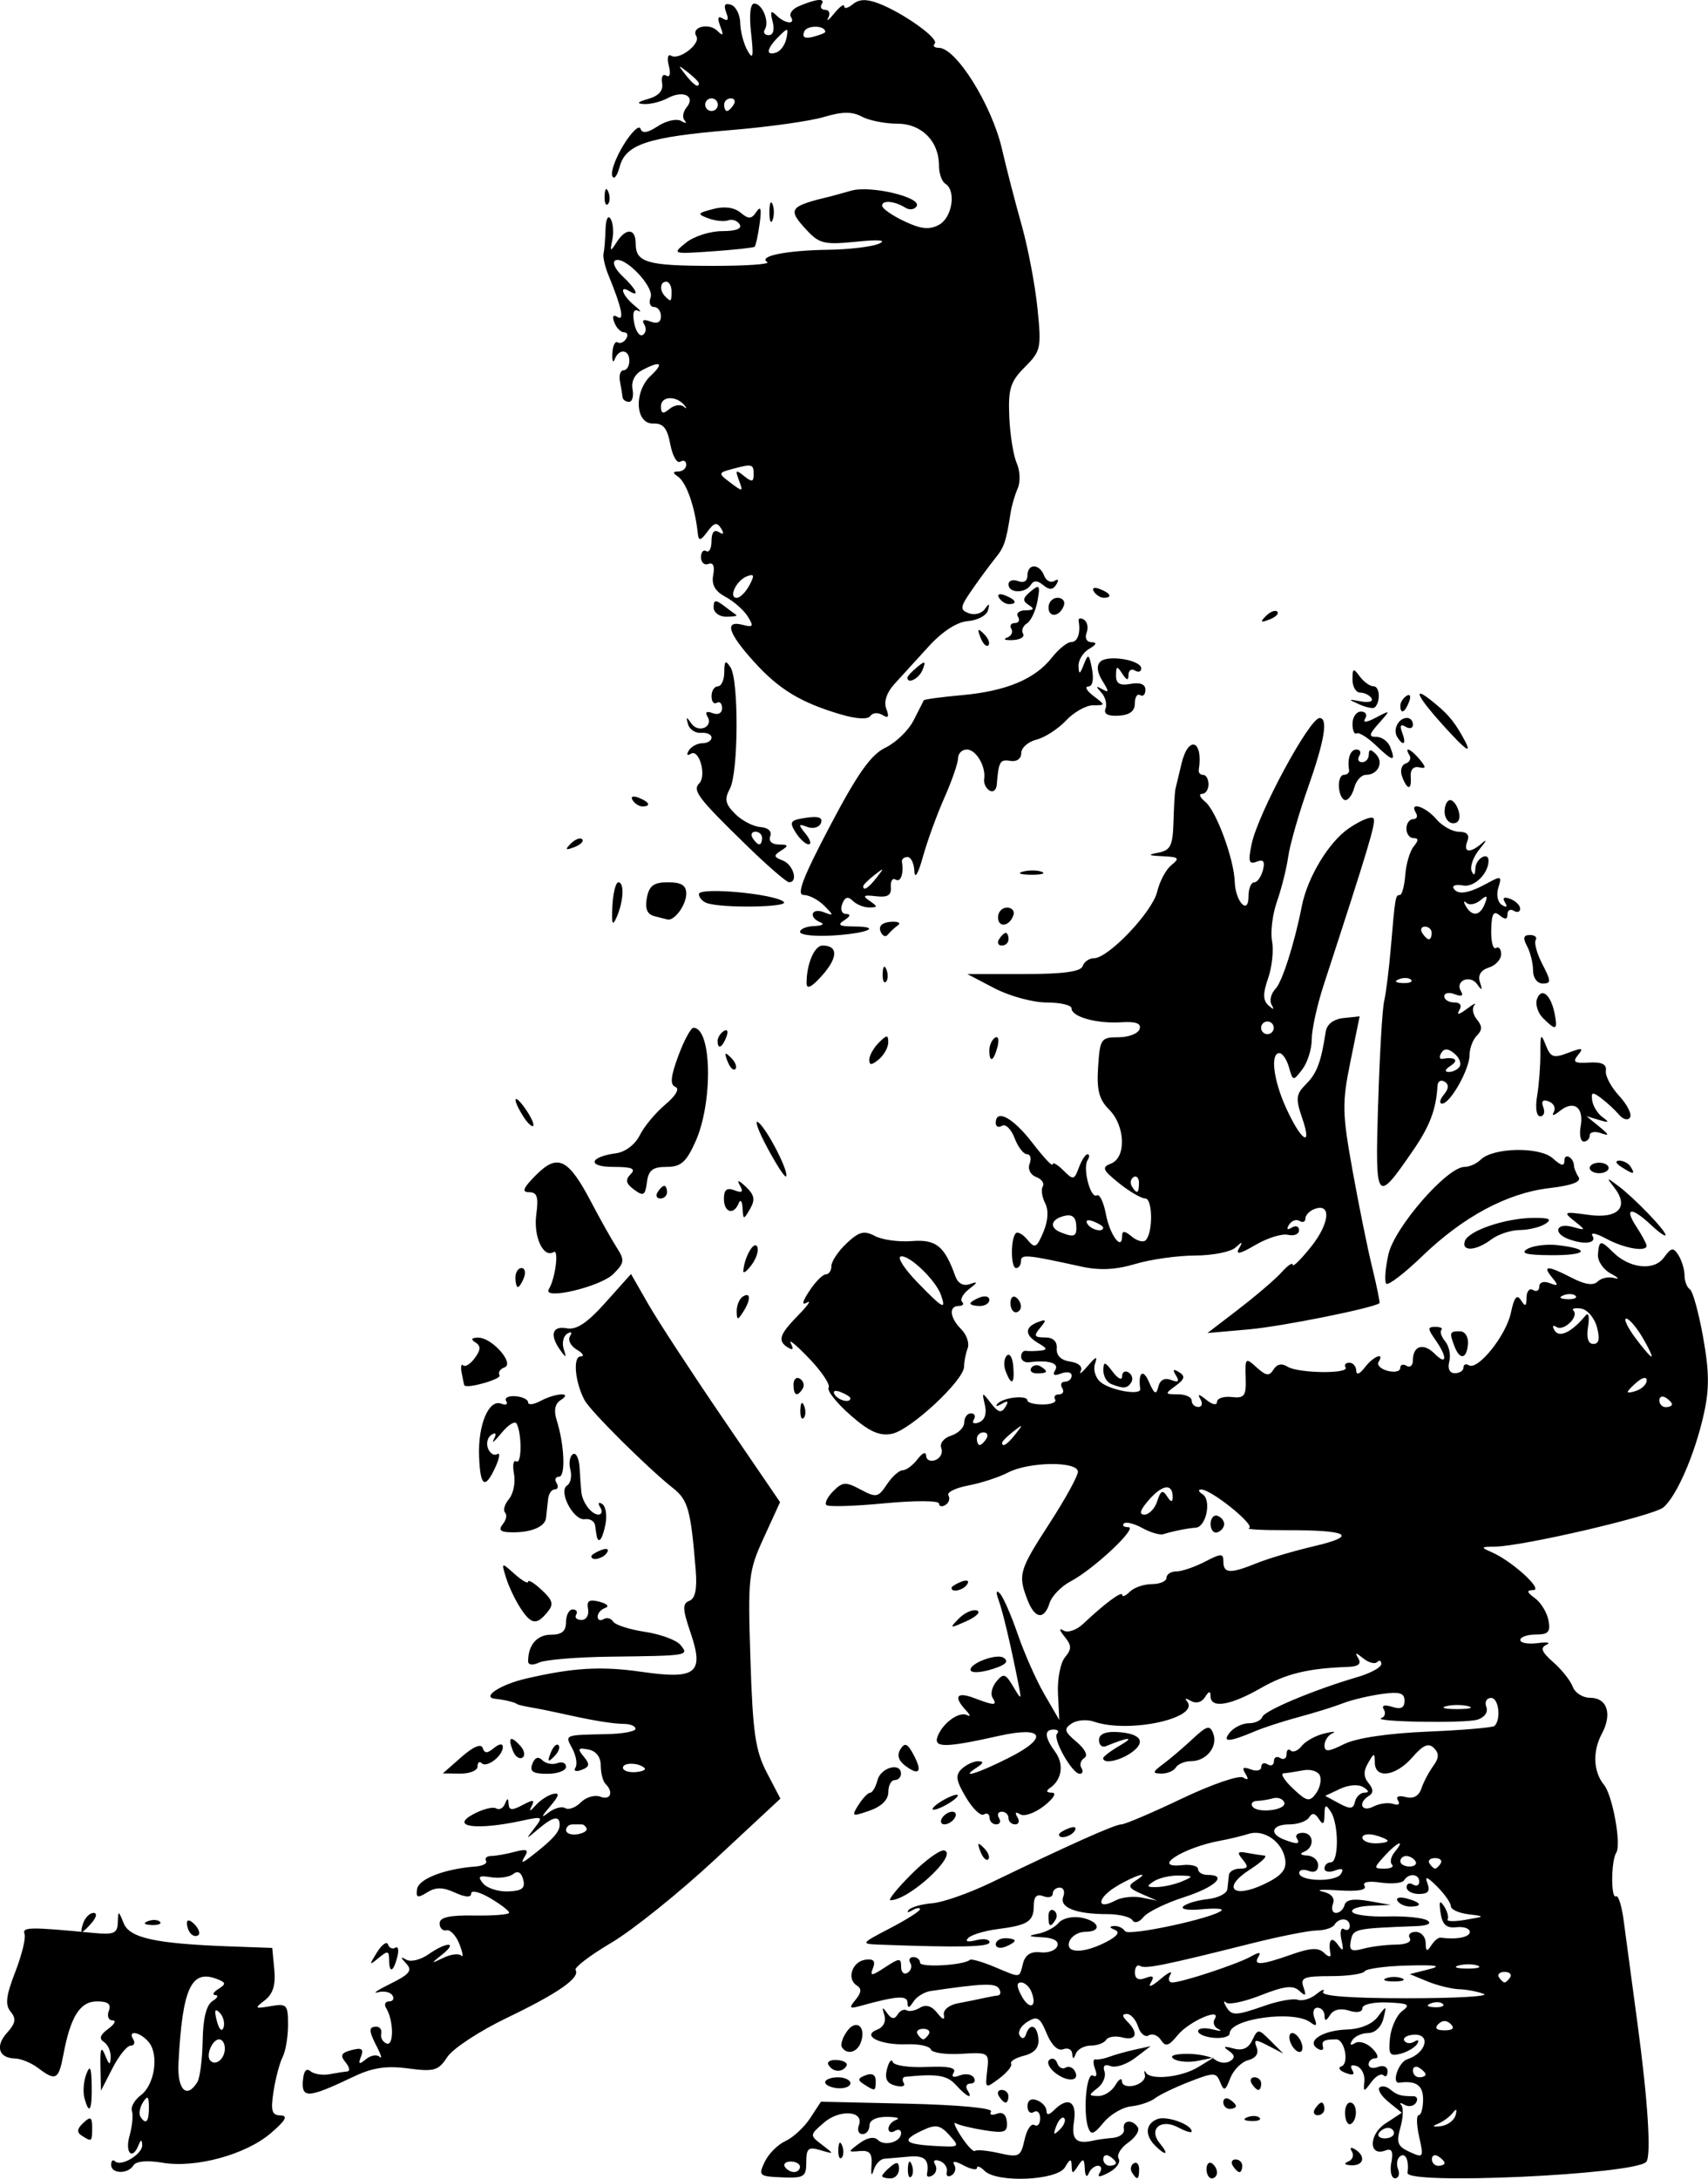 <?xml version="1.0" encoding="UTF-8" standalone="no"?>
<!-- Created with Inkscape (http://www.inkscape.org/) -->

<svg
   xmlns:dc="http://purl.org/dc/elements/1.1/"
   xmlns:cc="http://creativecommons.org/ns#"
   xmlns:rdf="http://www.w3.org/1999/02/22-rdf-syntax-ns#"
   xmlns:svg="http://www.w3.org/2000/svg"
   xmlns="http://www.w3.org/2000/svg"
   xmlns:sodipodi="http://sodipodi.sourceforge.net/DTD/sodipodi-0.dtd"
   xmlns:inkscape="http://www.inkscape.org/namespaces/inkscape"
   width="71.511mm"
   height="91.181mm"
   viewBox="0 0 71.511 91.181"
   version="1.1"
   id="svg851"
   inkscape:version="0.92.3 (2405546, 2018-03-11)"
   sodipodi:docname="rioter-2.svg">
  <title
     id="title1402">Rioter</title>
  <defs
     id="defs845" />
  <sodipodi:namedview
     id="base"
     pagecolor="#ffffff"
     bordercolor="#666666"
     borderopacity="1.0"
     inkscape:pageopacity="0.0"
     inkscape:pageshadow="2"
     inkscape:zoom="0.35"
     inkscape:cx="253.71047"
     inkscape:cy="-230.5459"
     inkscape:document-units="mm"
     inkscape:current-layer="layer1"
     showgrid="false"
     fit-margin-top="0"
     fit-margin-left="0"
     fit-margin-right="0"
     fit-margin-bottom="0"
     inkscape:window-width="1920"
     inkscape:window-height="1017"
     inkscape:window-x="3832"
     inkscape:window-y="-8"
     inkscape:window-maximized="1" />
  <g
     inkscape:label="Layer 1"
     inkscape:groupmode="layer"
     id="layer1"
     transform="translate(84.136,3.347)">
    <path
       style="fill:#000000;stroke-width:1"
       d="m -52.119,87.128 c 0.157,-0.334 0.548,-0.727 0.868,-0.872 0.32,-0.146 0.785,-0.576 1.034,-0.956 l 0.453,-0.691 3.634,0.083 c 2.12,0.049 3.573,0.185 3.487,0.327 -0.081,0.134 0.026,0.177 0.239,0.095 0.248,-0.095 0.399,0.029 0.424,0.348 0.032,0.427 -0.098,0.475 -0.938,0.342 -0.536,-0.085 -1.077,-0.217 -1.201,-0.293 -0.124,-0.076 -0.019,0.177 0.234,0.564 0.253,0.386 0.51,0.653 0.57,0.593 0.06,-0.06 0.514,-0.018 1.008,0.093 0.84,0.19 0.909,0.153 1.067,-0.562 0.092,-0.421 0.277,-0.697 0.411,-0.615 0.134,0.083 0.243,-0.042 0.243,-0.278 0,-0.235 -0.119,-0.355 -0.265,-0.265 -0.146,0.09 -0.265,-0.018 -0.265,-0.241 0,-0.251 0.151,-0.346 0.397,-0.252 0.218,0.084 0.397,0.282 0.397,0.441 0,0.193 0.105,0.184 0.318,-0.028 0.583,-0.583 0.967,-0.364 0.834,0.476 -0.12,0.764 0.094,0.968 0.833,0.794 0.146,-0.034 0.503,-0.083 0.794,-0.108 0.291,-0.025 0.499,-0.19 0.463,-0.366 -0.078,-0.376 0.363,-0.431 0.584,-0.073 0.084,0.136 -0.101,0.424 -0.41,0.64 -0.309,0.217 -0.486,0.516 -0.394,0.666 0.093,0.15 -0.087,0.409 -0.4,0.577 -0.394,0.211 -0.513,0.215 -0.389,0.013 0.099,-0.16 0.064,-0.291 -0.078,-0.291 -0.142,0 -0.318,0.149 -0.392,0.331 -0.073,0.182 -0.145,0.093 -0.158,-0.198 -0.021,-0.44 -0.068,-0.463 -0.281,-0.132 -0.228,0.353 -0.258,0.353 -0.269,0 -0.01,-0.313 -0.069,-0.299 -0.282,0.066 -0.322,0.552 -2.849,0.662 -3.365,0.146 -0.175,-0.175 -0.318,-0.23 -0.318,-0.123 0,0.107 -0.252,0.059 -0.561,-0.106 -0.342,-0.183 -0.495,-0.194 -0.393,-0.028 0.093,0.15 0.045,0.349 -0.107,0.443 -0.151,0.094 -0.243,0.027 -0.203,-0.147 0.04,-0.175 -0.093,-0.377 -0.295,-0.451 -0.214,-0.078 -0.295,-0.016 -0.194,0.147 0.095,0.154 0.05,0.357 -0.102,0.451 -0.151,0.094 -0.258,0.072 -0.238,-0.048 0.105,-0.603 -0.09,-0.792 -0.752,-0.733 -0.4,0.036 -0.868,0.077 -1.039,0.091 -0.171,0.015 -0.372,0.235 -0.446,0.489 -0.078,0.268 -0.114,0.184 -0.086,-0.198 0.038,-0.515 -0.069,-0.651 -0.48,-0.615 -0.522,0.046 -0.522,0.042 -0.014,-0.332 0.316,-0.232 0.61,-0.284 0.76,-0.133 0.285,0.285 0.974,0.082 0.974,-0.287 0,-0.139 -0.119,-0.178 -0.265,-0.088 -0.146,0.09 -0.265,0.047 -0.265,-0.095 0,-0.142 0.149,-0.31 0.331,-0.374 0.182,-0.064 0.003,-0.118 -0.397,-0.121 -0.444,-0.003 -0.728,0.137 -0.728,0.359 0,0.2 -0.132,0.364 -0.293,0.364 -0.161,0 -0.229,-0.167 -0.151,-0.371 0.233,-0.607 -0.802,-0.685 -1.465,-0.109 -0.6,0.52 -0.6,0.526 -0.075,0.926 0.518,0.395 0.517,0.399 -0.067,0.225 -0.509,-0.152 -0.595,-0.079 -0.595,0.5 0,0.616 -0.092,0.674 -1.014,0.638 -0.96,-0.038 -0.999,-0.072 -0.728,-0.647 z m 1.477,0.205 c 0,-0.121 -0.173,-0.22 -0.385,-0.22 -0.212,0 -0.324,0.099 -0.249,0.22 0.075,0.121 0.248,0.22 0.385,0.22 0.137,0 0.249,-0.099 0.249,-0.22 z m 13.229,-0.161 c 0,-0.064 -0.119,-0.19 -0.265,-0.28 -0.146,-0.09 -0.265,-0.037 -0.265,0.117 0,0.154 0.119,0.28 0.265,0.28 0.146,0 0.265,-0.052 0.265,-0.117 z m -6.971,-1.161 c -0.388,-0.429 -0.569,-0.463 -1.11,-0.212 -0.92,0.426 -0.809,0.584 0.461,0.659 1.084,0.064 1.1,0.053 0.649,-0.446 z m 4.803,-0.713 c -0.082,-0.082 -0.229,0.065 -0.329,0.326 -0.144,0.377 -0.113,0.407 0.148,0.148 0.181,-0.179 0.262,-0.393 0.181,-0.474 z m -7.622,2.421 c 0,-0.055 0.159,-0.232 0.353,-0.393 0.267,-0.222 0.353,-0.197 0.353,0.1 0,0.216 -0.159,0.393 -0.353,0.393 -0.194,0 -0.353,-0.045 -0.353,-0.1 z m 1.079,-0.319 c 0.013,-0.308 0.075,-0.371 0.16,-0.16 0.076,0.191 0.067,0.419 -0.021,0.507 -0.088,0.088 -0.15,-0.068 -0.139,-0.347 z m 9.383,0.173 c -0.084,-0.135 -0.051,-0.309 0.073,-0.385 0.124,-0.076 0.225,0.034 0.225,0.246 0,0.446 -0.083,0.485 -0.297,0.139 z m 3.12,-0.139 c 0,-0.212 0.099,-0.324 0.22,-0.249 0.121,0.075 0.22,0.248 0.22,0.385 0,0.137 -0.099,0.249 -0.22,0.249 -0.121,0 -0.22,-0.173 -0.22,-0.385 z m 7.738,-0.269 c 0.087,-0.479 0.02,-0.617 -0.248,-0.514 -0.708,0.272 -0.707,-0.667 0.002,-1.131 l 0.685,-0.449 -0.55,-0.445 c -0.302,-0.245 -0.476,-0.518 -0.387,-0.608 0.09,-0.09 0.293,-0.055 0.452,0.077 0.289,0.24 0.441,0.285 0.966,0.285 0.154,0 0.205,0.121 0.114,0.269 -0.091,0.148 -0.307,0.188 -0.479,0.09 -0.172,-0.099 -0.234,-0.091 -0.138,0.016 0.096,0.107 0.078,0.529 -0.039,0.938 -0.18,0.627 -0.119,0.787 0.389,1.018 0.579,0.264 0.594,0.24 0.398,-0.631 -0.112,-0.498 -0.121,-0.906 -0.02,-0.906 0.101,0 0.184,-0.298 0.184,-0.661 0,-0.59 -0.29,-0.795 -0.994,-0.701 -0.342,0.045 -0.037,-0.86 0.329,-0.978 0.804,-0.258 1.013,-1.084 0.26,-1.028 -0.281,0.021 -0.451,0.135 -0.379,0.252 0.073,0.118 0.261,0.134 0.419,0.036 0.159,-0.099 0.212,-0.056 0.118,0.096 -0.093,0.15 -0.407,0.336 -0.697,0.412 -0.455,0.119 -0.516,0.026 -0.44,-0.671 0.049,-0.445 0.281,-0.95 0.516,-1.121 0.357,-0.261 0.254,-0.319 -0.623,-0.354 -0.589,-0.023 -1.05,0.082 -1.05,0.239 0,0.166 -0.23,0.207 -0.562,0.102 -0.353,-0.112 -0.647,-0.045 -0.79,0.181 -0.167,0.264 -0.229,0.272 -0.232,0.028 -0.002,-0.182 -0.136,-0.331 -0.297,-0.331 -0.163,0 -0.219,0.193 -0.126,0.434 0.123,0.321 0.079,0.368 -0.17,0.179 -0.69,-0.523 -3.379,-0.155 -3.379,0.462 0,0.133 -0.298,0.216 -0.661,0.186 -0.364,-0.03 -0.661,-0.156 -0.661,-0.279 0,-0.124 0.268,-0.158 0.595,-0.077 0.327,0.081 0.446,0.079 0.263,-0.005 -0.183,-0.084 -0.257,-0.274 -0.165,-0.423 0.317,-0.513 -1.079,0.095 -1.551,0.674 -0.373,0.458 -0.507,0.497 -0.698,0.202 -0.13,-0.201 -0.361,-0.288 -0.512,-0.195 -0.151,0.093 -0.351,-0.07 -0.444,-0.363 -0.093,-0.293 -0.304,-0.533 -0.469,-0.533 -0.213,0 -0.208,0.092 0.018,0.318 0.485,0.485 0.379,0.819 -0.211,0.664 -0.291,-0.076 -0.596,-0.03 -0.677,0.101 -0.082,0.132 -0.369,0.24 -0.64,0.24 -0.27,0 -0.552,0.149 -0.625,0.331 -0.101,0.251 -0.138,0.253 -0.154,0.008 -0.012,-0.177 -0.182,-0.26 -0.38,-0.185 -0.221,0.085 -0.485,-0.167 -0.688,-0.656 -0.282,-0.682 -0.397,-0.751 -0.814,-0.49 -0.267,0.167 -0.412,0.423 -0.322,0.568 0.102,0.165 0.204,0.145 0.27,-0.053 0.166,-0.498 0.474,-0.372 0.518,0.211 0.027,0.356 -0.17,0.581 -0.603,0.69 -0.354,0.089 -0.597,0.238 -0.54,0.332 0.057,0.094 -0.166,0.372 -0.495,0.618 -0.589,0.441 -0.596,0.436 -0.508,-0.325 0.089,-0.761 0.071,-0.772 -1.092,-0.704 -0.65,0.038 -1.22,-0.044 -1.266,-0.182 -0.046,-0.138 -0.494,-0.236 -0.996,-0.217 -1.123,0.042 -1.929,-0.353 -1.25,-0.614 0.262,-0.1 0.382,-0.347 0.298,-0.61 -0.109,-0.342 -0.083,-0.361 0.116,-0.082 0.182,0.255 0.31,0.273 0.44,0.062 0.101,-0.163 0.27,-0.244 0.376,-0.178 0.106,0.066 0.359,0.017 0.562,-0.109 0.242,-0.15 0.489,-0.076 0.719,0.216 0.231,0.293 0.326,0.321 0.28,0.083 -0.04,-0.204 0.217,-0.414 0.591,-0.484 0.364,-0.068 0.84,-0.164 1.058,-0.214 0.218,-0.05 0.493,-0.1 0.611,-0.112 0.118,-0.011 0.139,-0.142 0.048,-0.29 -0.147,-0.238 -0.687,-0.218 -2.862,0.103 -0.266,0.039 -0.592,0.242 -0.724,0.45 -0.172,0.271 -0.241,0.283 -0.243,0.043 -0.004,-0.324 -0.439,-0.294 -1.986,0.134 -0.452,0.125 -0.478,0.087 -0.186,-0.266 0.243,-0.293 0.257,-0.464 0.049,-0.592 -0.437,-0.27 -0.199,-0.997 0.353,-1.078 0.341,-0.05 0.437,0.05 0.326,0.339 -0.137,0.357 -0.072,0.354 0.509,-0.026 0.6,-0.393 0.666,-0.395 0.666,-0.018 0,0.23 0.121,0.344 0.269,0.252 0.148,-0.091 0.2,-0.277 0.117,-0.412 -0.084,-0.135 -0.026,-0.246 0.128,-0.246 0.154,0 0.28,0.106 0.28,0.236 0,0.213 1.844,0.106 2.084,-0.12 0.055,-0.052 0.516,0.08 1.024,0.292 1.139,0.476 1.036,0.488 1.202,-0.144 0.095,-0.361 0.327,-0.509 0.729,-0.463 0.325,0.037 0.643,-0.082 0.708,-0.263 0.074,-0.21 -0.157,-0.344 -0.632,-0.367 -0.594,-0.029 -0.63,-0.059 -0.174,-0.148 0.317,-0.062 0.705,-0.267 0.862,-0.456 0.158,-0.19 0.58,-0.288 0.945,-0.218 0.771,0.147 0.891,0.594 0.159,0.594 -0.275,0 -0.569,0.179 -0.653,0.397 -0.196,0.512 0.58,0.526 1.539,0.028 0.47,-0.244 0.592,-0.416 0.361,-0.508 -0.232,-0.093 -0.243,-0.147 -0.034,-0.161 0.173,-0.012 0.381,0.086 0.462,0.217 0.137,0.222 3.722,-0.549 4.042,-0.869 0.078,-0.078 -0.302,-0.099 -0.844,-0.046 -0.542,0.053 -0.885,-0.002 -0.761,-0.122 0.124,-0.12 0.582,-0.257 1.019,-0.304 0.437,-0.048 0.809,-0.235 0.827,-0.417 0.018,-0.182 0.048,-0.45 0.066,-0.595 0.018,-0.146 0.226,-0.265 0.462,-0.265 0.341,0 0.365,-0.077 0.118,-0.376 -0.252,-0.303 -0.22,-0.358 0.166,-0.285 0.263,0.05 0.597,0.102 0.742,0.116 0.146,0.014 -0.13,0.277 -0.612,0.586 -1.184,0.758 -0.72,1.235 0.595,0.611 0.722,-0.343 0.945,-0.598 0.887,-1.018 -0.102,-0.743 -0.88,-1.296 -1.533,-1.089 -0.288,0.091 -0.82,0.22 -1.181,0.285 -1.565,0.284 -2.944,1.172 -1.589,1.023 0.36,-0.04 0.654,0.037 0.654,0.169 0,0.133 0.179,0.241 0.397,0.241 0.865,0 0.323,0.511 -0.992,0.935 -0.764,0.246 -1.526,0.62 -1.694,0.831 -0.176,0.22 -0.372,0.275 -0.462,0.129 -0.086,-0.14 -0.562,-0.254 -1.057,-0.254 -1.31,0 -2.011,-0.278 -1.838,-0.728 0.081,-0.211 0.015,-0.383 -0.146,-0.383 -0.161,0 -0.293,0.115 -0.293,0.256 0,0.141 -0.179,0.188 -0.397,0.104 -0.273,-0.105 -0.397,0.017 -0.397,0.39 0,0.667 -0.241,0.825 -1.507,0.987 -0.546,0.07 -1.102,0.237 -1.236,0.371 -0.149,0.149 -0.023,0.186 0.323,0.096 0.312,-0.082 0.567,-0.044 0.567,0.084 0,0.2 -1.257,0.227 -4.63,0.099 -0.77,-0.029 -0.756,-0.05 0.463,-0.684 0.691,-0.36 1.257,-0.718 1.257,-0.797 0,-0.079 -0.149,-0.057 -0.331,0.048 -0.182,0.105 -0.244,0.094 -0.138,-0.023 0.106,-0.117 0.551,-0.242 0.988,-0.276 0.437,-0.034 1.541,-0.422 2.453,-0.862 3.325,-1.604 5.191,-2.437 5.456,-2.437 0.15,0 1.288,-0.485 2.53,-1.078 1.242,-0.593 2.398,-0.991 2.57,-0.885 0.21,0.13 0.241,0.078 0.095,-0.158 -0.157,-0.254 -0.096,-0.304 0.224,-0.181 0.242,0.093 0.44,0.047 0.44,-0.103 0,-0.15 0.119,-0.198 0.265,-0.108 0.146,0.09 0.265,0.03 0.265,-0.132 0,-0.163 0.119,-0.222 0.265,-0.132 0.146,0.09 0.265,0.018 0.265,-0.161 0,-0.178 0.077,-0.247 0.172,-0.152 0.095,0.095 0.303,0.008 0.463,-0.194 0.16,-0.201 0.588,-0.437 0.952,-0.523 0.364,-0.086 0.513,-0.088 0.331,-0.005 -0.182,0.084 -0.331,0.311 -0.331,0.506 0,0.285 0.161,0.274 0.819,-0.054 0.512,-0.255 1.823,-0.451 3.497,-0.522 1.473,-0.062 2.734,-0.17 2.803,-0.238 0.284,-0.284 0.176,-1.172 -0.143,-1.172 -0.189,0 -0.28,0.168 -0.201,0.373 0.084,0.219 -0.067,0.44 -0.367,0.535 -0.515,0.164 -4.503,0.094 -4.02,-0.07 0.144,-0.049 0.186,-0.21 0.094,-0.359 -0.103,-0.167 0.031,-0.207 0.351,-0.106 0.365,0.116 0.518,0.041 0.518,-0.254 0,-0.33 -0.205,-0.389 -0.972,-0.282 -0.534,0.075 -1.259,0.249 -1.61,0.387 -0.351,0.138 -1.174,0.395 -1.829,0.57 -0.655,0.176 -1.488,0.446 -1.852,0.601 -1.09,0.463 -1.402,0.475 -1.041,0.04 0.171,-0.207 0.525,-0.376 0.786,-0.376 0.261,0 0.514,-0.119 0.563,-0.263 0.089,-0.267 2.173,-1.14 3.991,-1.672 0.546,-0.16 0.992,-0.405 0.992,-0.545 0,-0.14 -0.078,-0.176 -0.174,-0.08 -0.096,0.096 -0.357,0.026 -0.58,-0.154 -0.324,-0.262 -0.366,-0.262 -0.207,0.002 0.135,0.225 0.003,0.338 -0.412,0.353 -1.701,0.061 -2.609,0.281 -3.675,0.89 -1.275,0.729 -2.093,0.863 -2.1,0.344 -0.003,-0.24 -0.068,-0.23 -0.235,0.034 -0.138,0.218 -0.375,0.281 -0.591,0.156 -0.198,-0.115 -0.277,-0.116 -0.174,-0.002 0.636,0.706 -2.403,1.384 -3.89,0.868 -0.291,-0.101 -0.708,-0.065 -0.926,0.08 -0.339,0.226 -0.31,0.337 0.204,0.769 0.36,0.303 0.491,0.573 0.326,0.674 -0.151,0.093 -0.206,0.281 -0.122,0.416 0.084,0.135 0.052,0.246 -0.071,0.246 -0.318,0 -1.151,-1.479 -0.948,-1.683 0.093,-0.093 0.03,-0.169 -0.139,-0.169 -0.41,0 -0.39,0.317 0.059,0.931 0.378,0.517 0.285,1.17 -0.216,1.513 -0.184,0.126 -0.155,0.196 0.083,0.198 0.209,0.002 0.068,0.239 -0.328,0.55 -0.382,0.301 -0.833,0.461 -1.003,0.356 -0.192,-0.119 -0.237,-0.075 -0.119,0.115 0.104,0.168 0.063,0.305 -0.091,0.305 -0.154,0 -0.28,-0.119 -0.28,-0.265 0,-0.146 -0.126,-0.265 -0.28,-0.265 -0.154,0 -0.207,0.119 -0.117,0.265 0.09,0.146 0.037,0.265 -0.117,0.265 -0.154,0 -0.28,-0.126 -0.28,-0.28 0,-0.154 -0.107,-0.214 -0.239,-0.133 -0.131,0.081 -0.469,-0.244 -0.752,-0.722 -0.418,-0.709 -0.45,-0.928 -0.169,-1.19 0.189,-0.177 0.497,-0.319 0.685,-0.317 0.243,0.003 0.227,0.078 -0.055,0.261 -0.78,0.504 0.041,0.253 1.364,-0.418 1.663,-0.843 1.433,-1.324 -0.433,-0.906 -2.242,0.503 -2.757,0.509 -2.578,0.03 0.214,-0.572 0.917,-1.075 1.248,-0.893 0.147,0.081 0.119,-0.013 -0.063,-0.209 -0.531,-0.572 -0.384,-0.787 0.348,-0.509 0.86,0.327 0.981,0.324 0.769,-0.018 -0.094,-0.152 -0.02,-0.458 0.164,-0.679 0.294,-0.354 0.379,-0.328 0.699,0.21 0.356,0.6 0.361,0.596 0.206,-0.181 -0.324,-1.625 -0.633,-2.926 -0.817,-3.44 -0.121,-0.336 -0.099,-0.433 0.06,-0.265 0.138,0.146 0.473,0.914 0.746,1.708 0.273,0.794 0.775,1.925 1.117,2.514 l 0.621,1.071 -0.056,-1.103 c -0.031,-0.607 0.101,-1.291 0.292,-1.521 0.287,-0.346 0.285,-0.496 -0.016,-0.866 -0.226,-0.279 -0.242,-0.375 -0.042,-0.255 0.177,0.106 0.545,-0.02 0.82,-0.28 0.898,-0.85 1.637,-1.397 1.637,-1.211 0,0.1 0.143,0.04 0.318,-0.135 0.175,-0.175 0.591,-0.318 0.926,-0.318 0.335,0 0.609,-0.119 0.609,-0.265 0,-0.146 0.185,-0.265 0.41,-0.265 0.226,0 0.761,-0.182 1.191,-0.404 0.7,-0.362 0.781,-0.362 0.781,0 0,0.494 0.294,0.506 1.398,0.057 0.468,-0.191 1.552,-0.511 2.407,-0.712 1.858,-0.436 1.442,-0.674 -1.165,-0.667 -1.015,0.003 -1.721,-0.036 -1.569,-0.087 0.301,-0.1 -1.565,-1.611 -1.997,-1.616 -0.146,-0.002 -0.12,0.088 0.056,0.201 0.38,0.242 0.15,1.366 -0.285,1.396 -0.342,0.023 -0.968,0.149 -1.358,0.273 -0.146,0.046 -0.543,-0.07 -0.883,-0.258 -0.34,-0.188 -0.687,-0.273 -0.772,-0.189 -0.085,0.085 1.4e-4,0.154 0.188,0.154 0.425,0 -1.453,1.761 -2.418,2.268 -0.39,0.205 -0.785,0.612 -0.878,0.904 -0.231,0.729 -0.624,0.667 -0.934,-0.147 -0.396,-1.04 -0.343,-1.22 0.927,-3.181 0.652,-1.006 1.188,-1.978 1.191,-2.16 0.008,-0.452 -2.046,-0.43 -2.929,0.03 -0.377,0.197 -1.125,0.44 -1.661,0.541 -0.536,0.101 -0.91,0.288 -0.831,0.416 0.079,0.128 0.023,0.308 -0.125,0.399 -0.148,0.091 -0.269,0.064 -0.269,-0.061 0,-0.125 -1.021,-0.129 -2.285,-0.008 -1.257,0.121 -2.351,0.153 -2.432,0.073 -0.081,-0.081 0.051,-0.344 0.293,-0.586 0.389,-0.389 0.52,-0.396 1.144,-0.062 0.651,0.349 0.735,0.332 1.098,-0.216 0.217,-0.326 0.515,-0.593 0.663,-0.593 0.148,0 0.427,-0.208 0.621,-0.463 0.204,-0.269 0.355,-0.328 0.36,-0.141 0.005,0.177 0.179,0.257 0.389,0.177 0.209,-0.08 0.32,-0.304 0.245,-0.497 -0.076,-0.199 0.103,-0.427 0.414,-0.525 0.302,-0.096 0.548,-0.345 0.548,-0.553 0,-0.208 0.126,-0.379 0.28,-0.379 0.154,0 0.207,0.118 0.119,0.262 -0.09,0.146 0.007,0.197 0.22,0.115 0.237,-0.091 0.33,-0.365 0.245,-0.725 -0.131,-0.557 -0.122,-0.56 0.253,-0.075 0.303,0.392 0.437,0.427 0.603,0.158 0.153,-0.248 0.108,-0.284 -0.158,-0.13 -0.204,0.119 -0.28,0.115 -0.168,-0.009 0.242,-0.266 1.251,-0.374 1.251,-0.134 0,0.092 0.29,0.167 0.644,0.167 0.354,0 0.585,-0.095 0.514,-0.212 -0.072,-0.116 0.002,-0.212 0.165,-0.212 0.163,0 0.222,-0.119 0.132,-0.265 -0.09,-0.146 -0.037,-0.265 0.117,-0.265 0.154,0 0.28,-0.115 0.28,-0.256 0,-0.141 -0.198,-0.18 -0.44,-0.087 -0.296,0.114 -0.378,0.068 -0.249,-0.141 0.182,-0.294 -0.286,-0.435 -1.097,-0.329 -0.182,0.024 -0.331,-0.081 -0.331,-0.233 0,-0.152 0.089,-0.262 0.198,-0.245 0.109,0.017 0.377,0.014 0.595,-0.008 0.319,-0.032 0.307,-0.092 -0.066,-0.309 -0.58,-0.338 -0.591,-0.667 -0.029,-0.883 0.363,-0.139 0.38,-0.101 0.1,0.236 -0.281,0.338 -0.249,0.403 0.198,0.403 0.344,0 0.519,0.163 0.495,0.463 -0.023,0.294 0.182,0.494 0.562,0.548 0.355,0.051 0.536,0.212 0.443,0.397 -0.086,0.171 0.048,0.074 0.296,-0.217 0.347,-0.406 0.417,-0.426 0.3,-0.086 -0.084,0.244 0.022,0.588 0.235,0.765 0.421,0.349 1.697,0.571 1.659,0.289 -0.093,-0.693 0.116,-0.87 0.361,-0.307 0.23,0.528 0.31,0.571 0.397,0.213 0.069,-0.286 0.262,-0.39 0.532,-0.286 0.304,0.117 0.363,0.064 0.207,-0.188 -0.153,-0.248 -0.115,-0.288 0.129,-0.137 0.27,0.167 0.239,0.292 -0.142,0.57 -0.463,0.339 -0.459,0.356 0.092,0.356 0.319,0 0.58,0.119 0.58,0.265 0,0.146 0.126,0.265 0.28,0.265 0.154,0 0.191,-0.149 0.082,-0.331 -0.135,-0.225 -0.055,-0.214 0.249,0.032 0.251,0.203 0.448,0.243 0.448,0.089 0,-0.151 0.277,-0.243 0.615,-0.206 0.538,0.059 0.611,-0.042 0.586,-0.807 -0.028,-0.833 -0.006,-0.854 0.459,-0.432 0.397,0.359 0.529,0.376 0.707,0.088 0.14,-0.227 0.348,-0.271 0.579,-0.122 0.438,0.283 2.608,0.313 2.436,0.034 -0.067,-0.109 0.004,-0.198 0.158,-0.198 0.154,0 0.284,0.149 0.289,0.331 0.005,0.202 0.145,0.15 0.36,-0.132 0.355,-0.468 0.844,-0.662 0.576,-0.229 -0.08,0.129 0.092,0.296 0.381,0.372 0.289,0.076 0.526,0.023 0.526,-0.118 0,-0.14 0.119,-0.182 0.265,-0.092 0.146,0.09 0.265,-0.015 0.265,-0.233 0,-0.609 0.44,-0.744 0.905,-0.279 0.523,0.523 0.547,0.152 0.037,-0.575 -0.332,-0.473 -0.332,-0.544 0,-0.544 0.21,0 0.322,0.059 0.251,0.13 -0.071,0.071 0.002,0.289 0.164,0.484 0.161,0.195 0.236,0.573 0.166,0.84 -0.077,0.296 0.014,0.486 0.233,0.486 0.198,0 0.361,-0.106 0.361,-0.236 0,-0.13 0.101,-0.174 0.224,-0.098 0.376,0.232 1.56,-1.242 1.761,-2.193 0.137,-0.651 0.252,-0.795 0.421,-0.529 0.182,0.288 0.233,0.264 0.236,-0.113 0.002,-0.263 0.123,-0.405 0.269,-0.315 0.146,0.09 0.265,0.025 0.265,-0.145 0,-0.177 0.185,-0.238 0.434,-0.142 0.363,0.139 0.38,0.101 0.1,-0.236 -0.427,-0.515 -0.186,-0.51 0.832,0.017 0.544,0.282 0.899,0.332 1.077,0.153 0.147,-0.147 0.46,-0.213 0.697,-0.147 0.237,0.066 0.171,-0.017 -0.146,-0.185 -0.317,-0.168 -0.56,-0.528 -0.539,-0.802 0.045,-0.6 0.113,-0.611 0.624,-0.101 0.688,0.688 1.718,0.803 2.131,0.239 0.316,-0.432 0.401,-0.446 0.616,-0.105 0.138,0.218 0.252,0.597 0.254,0.843 0.002,0.246 0.103,0.509 0.224,0.583 0.121,0.075 0.37,0.977 0.554,2.006 0.261,1.462 0.266,2.171 0.021,3.253 -0.381,1.682 -1.135,3.41 -1.688,3.87 -0.428,0.355 -5.899,1.629 -7.045,1.64 -0.606,0.006 -0.617,0.026 -0.132,0.237 0.847,0.37 2.165,1.57 1.735,1.581 -0.297,0.007 -0.282,0.083 0.069,0.34 0.248,0.182 0.502,0.599 0.565,0.926 0.093,0.486 -0.005,0.595 -0.532,0.595 -0.355,0 -0.646,0.103 -0.646,0.228 0,0.125 0.327,0.184 0.728,0.131 0.4,-0.053 0.565,-0.022 0.367,0.069 -0.273,0.125 -0.204,0.302 0.283,0.729 0.354,0.31 0.721,0.772 0.815,1.026 0.095,0.255 0.417,0.463 0.718,0.463 0.727,0 0.949,0.672 0.498,1.513 -0.391,0.731 -0.354,1.584 0.093,2.13 0.359,0.438 0.732,2.493 0.515,2.837 -0.222,0.352 -0.23,1.966 -0.009,1.83 0.095,-0.058 0.238,0.4 0.319,1.018 0.081,0.618 0.341,2.552 0.577,4.299 0.44,3.252 0.586,5.578 0.364,5.8 -0.533,0.533 -10.057,0.969 -9.991,0.457 0.066,-0.512 -0.071,-0.844 -0.294,-0.707 -0.139,0.086 -0.186,0.331 -0.104,0.545 0.082,0.214 0.025,0.388 -0.126,0.388 -0.151,0 -0.222,-0.295 -0.157,-0.655 z m 2.228,0.009 c 0,-0.064 -0.119,-0.19 -0.265,-0.28 -0.146,-0.09 -0.265,-0.037 -0.265,0.117 0,0.154 0.119,0.28 0.265,0.28 0.146,0 0.265,-0.052 0.265,-0.117 z m -2.117,-1.25 c 0,-0.121 -0.112,-0.22 -0.249,-0.22 -0.137,0 -0.31,0.099 -0.385,0.22 -0.075,0.121 0.037,0.22 0.249,0.22 0.212,0 0.385,-0.099 0.385,-0.22 z m 2.578,-0.75 c 0.07,-0.255 0.03,-0.293 -0.11,-0.106 -0.12,0.16 -0.397,0.366 -0.615,0.458 -0.279,0.118 -0.246,0.149 0.11,0.106 0.279,-0.034 0.556,-0.24 0.615,-0.458 z m -1.255,-1.704 c 0,-0.064 -0.119,-0.19 -0.265,-0.28 -0.146,-0.09 -0.265,-0.037 -0.265,0.117 0,0.154 0.119,0.28 0.265,0.28 0.146,0 0.265,-0.052 0.265,-0.117 z m -20.797,-1.691 c 0.075,-0.121 -0.032,-0.22 -0.237,-0.22 -0.205,0 -0.312,0.099 -0.237,0.22 0.075,0.121 0.182,0.22 0.237,0.22 0.056,0 0.162,-0.099 0.237,-0.22 z m 21.852,-0.418 c -0.171,-0.171 -0.35,-0.171 -0.522,0 -0.171,0.171 -0.082,0.261 0.261,0.261 0.343,0 0.432,-0.089 0.261,-0.261 z m -7.769,-0.777 c 0.564,-0.196 1.178,-0.304 1.365,-0.24 0.187,0.065 0.537,-0.042 0.778,-0.238 0.241,-0.196 0.368,-0.237 0.281,-0.091 -0.102,0.171 1.137,0.265 3.512,0.265 2.018,0 3.465,-0.081 3.216,-0.18 -0.249,-0.099 -0.714,-0.188 -1.032,-0.198 -0.318,-0.01 -0.913,-0.157 -1.323,-0.325 l -0.745,-0.307 0.794,-0.201 c 0.578,-0.146 0.337,-0.189 -0.884,-0.159 -0.922,0.023 -1.733,0.133 -1.802,0.243 -0.068,0.111 -0.709,0.201 -1.423,0.201 -1.123,0 -1.277,0.063 -1.136,0.463 0.129,0.366 0.092,0.397 -0.176,0.15 -0.262,-0.242 -0.623,-0.201 -1.598,0.183 -0.692,0.273 -1.35,0.414 -1.462,0.313 -0.112,-0.101 -0.118,-0.034 -0.013,0.148 0.239,0.415 0.385,0.413 1.647,-0.026 z m 5.06,-1.141 c 0.182,-0.073 0.48,-0.073 0.661,0 0.182,0.073 0.033,0.133 -0.331,0.133 -0.364,0 -0.513,-0.06 -0.331,-0.133 z m -14.842,0.584 c -0.086,-0.225 -0.284,-0.408 -0.439,-0.408 -0.196,0 -0.192,0.169 0.013,0.552 0.328,0.614 0.672,0.498 0.426,-0.144 z m 17.218,0.49 c -0.088,-0.088 -0.316,-0.097 -0.507,-0.021 -0.211,0.085 -0.148,0.147 0.16,0.16 0.279,0.012 0.435,-0.051 0.347,-0.139 z m -11.408,-1.229 c -0.106,0.182 -0.071,0.331 0.078,0.331 0.4,0 2.726,-0.767 3.294,-1.086 0.347,-0.195 0.439,-0.192 0.315,0.008 -0.235,0.38 0.109,0.358 1.379,-0.09 0.808,-0.285 1.136,-0.301 1.375,-0.066 0.173,0.17 0.291,0.189 0.264,0.044 -0.11,-0.581 0.036,-0.772 0.304,-0.397 0.228,0.319 0.258,0.28 0.153,-0.199 -0.072,-0.328 -0.023,-0.529 0.109,-0.447 0.132,0.082 0.24,0.022 0.24,-0.132 0,-0.338 -0.441,-0.372 -0.641,-0.049 -0.079,0.127 -0.413,0.235 -0.743,0.238 -0.33,0.004 -1.553,0.246 -2.717,0.538 -3.686,0.925 -4.46,1.081 -4.68,0.946 -0.118,-0.073 -0.214,0.049 -0.214,0.272 0,0.268 0.148,0.347 0.44,0.235 0.329,-0.126 0.384,-0.074 0.219,0.207 -0.122,0.207 0.058,0.138 0.399,-0.153 0.341,-0.291 0.533,-0.38 0.427,-0.198 z m 14.23,0.11 c 0.075,-0.121 -0.032,-0.22 -0.237,-0.22 -0.205,0 -0.312,0.099 -0.237,0.22 0.075,0.121 0.182,0.22 0.237,0.22 0.056,0 0.162,-0.099 0.237,-0.22 z m -1.357,-0.482 c -0.179,-0.072 -0.536,-0.077 -0.794,-0.01 -0.257,0.067 -0.111,0.126 0.326,0.132 0.437,0.005 0.647,-0.05 0.468,-0.122 z m -3.429,-0.881 c 0.427,-0.002 0.674,-0.116 0.58,-0.268 -0.09,-0.146 0.022,-0.265 0.249,-0.265 0.227,0 0.414,0.208 0.417,0.463 0.003,0.355 0.056,0.381 0.228,0.11 0.123,-0.194 0.3,-0.343 0.393,-0.331 0.67,0.09 1.227,-0.019 1.227,-0.239 0,-0.144 -0.253,-0.233 -0.563,-0.198 -0.419,0.047 -0.588,-0.105 -0.662,-0.598 -0.073,-0.487 -0.034,-0.56 0.148,-0.277 0.136,0.211 0.202,0.458 0.147,0.547 -0.056,0.09 0.28,0.098 0.745,0.019 0.837,-0.143 0.839,-0.145 0.118,-0.234 -0.4,-0.05 -0.728,-0.201 -0.728,-0.337 0,-0.136 -0.259,-0.506 -0.575,-0.822 -0.419,-0.419 -0.529,-0.455 -0.405,-0.132 0.123,0.322 0.027,0.443 -0.351,0.443 -0.286,0 -0.521,-0.126 -0.521,-0.28 0,-0.154 0.119,-0.207 0.265,-0.117 0.146,0.09 0.265,0.037 0.265,-0.117 0,-0.333 -0.44,-0.374 -0.634,-0.06 -0.075,0.121 -0.516,0.165 -0.979,0.097 -0.527,-0.077 -0.781,-0.024 -0.678,0.143 0.105,0.169 -0.293,0.236 -1.087,0.183 -0.689,-0.046 -0.991,-0.024 -0.671,0.05 0.37,0.085 0.528,0.271 0.435,0.514 -0.08,0.209 -0.023,0.38 0.128,0.38 0.15,0 0.312,-0.149 0.359,-0.331 0.059,-0.226 0.378,-0.279 1.012,-0.167 l 0.926,0.164 -0.876,0.035 c -0.482,0.019 -0.813,0.136 -0.736,0.26 0.076,0.124 0.741,0.208 1.476,0.186 0.735,-0.021 1.484,0.054 1.662,0.168 0.201,0.128 0.022,0.218 -0.468,0.237 -2.59,0.099 -2.638,0.11 -2.735,0.611 -0.079,0.411 0.015,0.471 0.525,0.334 0.342,-0.092 0.956,-0.168 1.365,-0.17 z m 0.066,-1.831 c -0.082,-0.132 0.09,-0.178 0.381,-0.101 0.618,0.162 0.696,0.341 0.148,0.341 -0.21,0 -0.448,-0.108 -0.53,-0.24 z m -10.707,-0.136 0.638,0.126 -0.655,-0.286 c -0.536,-0.234 -0.584,-0.33 -0.265,-0.533 0.741,-0.468 0.005,-0.254 -0.793,0.231 -0.818,0.497 -0.832,1.013 -0.015,0.577 0.248,-0.133 0.739,-0.185 1.09,-0.116 z m 1.696,-0.683 c 0.485,-0.208 0.473,-0.229 -0.132,-0.242 -0.364,-0.008 -0.84,0.101 -1.058,0.242 -0.328,0.212 -0.304,0.254 0.132,0.242 0.291,-0.008 0.767,-0.117 1.058,-0.242 z m 6.641,-0.307 c 0.131,-0.211 0.051,-0.258 -0.247,-0.143 -0.242,0.093 -0.44,0.054 -0.44,-0.087 0,-0.141 0.119,-0.256 0.265,-0.256 0.338,0 0.338,-1.594 0,-2.117 -0.213,-0.329 -0.258,-0.307 -0.265,0.132 -0.006,0.398 -0.064,0.44 -0.236,0.17 -0.159,-0.25 -0.282,-0.27 -0.408,-0.066 -0.1,0.161 -0.472,0.293 -0.827,0.293 -0.726,0 -0.866,0.388 -0.227,0.633 0.565,0.217 0.697,0.202 0.535,-0.06 -0.075,-0.121 0.037,-0.22 0.249,-0.22 0.471,0 0.513,0.61 0.054,0.795 -0.198,0.08 -0.144,0.142 0.132,0.154 0.255,0.012 0.463,0.196 0.463,0.409 0,0.237 -0.155,0.329 -0.397,0.236 -0.218,-0.084 -0.397,-0.046 -0.397,0.084 0,0.361 1.526,0.398 1.746,0.043 z m 2.137,-0.397 c -0.096,-0.096 -0.042,-0.334 0.121,-0.529 0.465,-0.561 0.1,-0.413 -0.432,0.174 -0.462,0.511 -0.462,0.529 0.003,0.529 0.265,0 0.404,-0.078 0.308,-0.174 z m 0.985,-0.135 c -0.075,-0.121 -0.248,-0.22 -0.385,-0.22 -0.137,0 -0.249,0.099 -0.249,0.22 0,0.121 0.173,0.22 0.385,0.22 0.212,0 0.324,-0.099 0.249,-0.22 z m 1.058,0.088 c 0.075,-0.121 -0.032,-0.22 -0.237,-0.22 -0.205,0 -0.312,0.099 -0.237,0.22 0.075,0.121 0.182,0.22 0.237,0.22 0.056,0 0.162,-0.099 0.237,-0.22 z m -2.222,-0.939 c 0,-0.056 -0.238,-0.164 -0.529,-0.24 -0.291,-0.076 -0.529,-0.03 -0.529,0.101 0,0.132 0.238,0.24 0.529,0.24 0.291,0 0.529,-0.046 0.529,-0.101 z m -4.33,-1.61 c -0.056,-0.15 -0.266,-0.228 -0.466,-0.173 -0.2,0.055 -0.507,0.104 -0.683,0.11 -0.176,0.006 -0.259,0.108 -0.185,0.227 0.194,0.314 1.455,0.159 1.334,-0.164 z m 3.357,-0.409 c 0.206,-0.003 0.192,-0.08 -0.043,-0.229 -0.204,-0.129 -0.618,-0.1 -0.977,0.069 l -0.622,0.294 0.58,0.313 c 0.47,0.254 0.596,0.241 0.665,-0.065 0.047,-0.208 0.226,-0.38 0.397,-0.383 z m 1.208,0.471 c 0.209,0.074 0.294,0.012 0.198,-0.143 -0.102,-0.166 0.026,-0.223 0.324,-0.145 0.319,0.084 0.55,-0.042 0.654,-0.355 0.089,-0.266 0.311,-0.689 0.494,-0.94 0.249,-0.341 0.256,-0.532 0.031,-0.757 -0.225,-0.225 -0.453,-0.127 -0.902,0.39 -0.689,0.793 -1.559,0.919 -1.571,0.228 -0.008,-0.433 -0.026,-0.432 -0.285,0.014 -0.197,0.338 -0.19,0.582 0.021,0.836 0.205,0.247 0.212,0.413 0.021,0.531 -0.484,0.299 -0.316,0.708 0.186,0.45 0.255,-0.131 0.628,-0.179 0.831,-0.107 z m -3.069,-1.178 c -0.071,-0.185 -0.385,-0.288 -0.698,-0.229 -0.313,0.059 -0.686,0.116 -0.828,0.127 -0.142,0.011 0.036,0.298 0.397,0.638 0.577,0.544 0.692,0.569 0.957,0.21 0.166,-0.225 0.243,-0.56 0.172,-0.744 z m 6.207,-2.911 c -0.255,-0.067 -0.671,-0.067 -0.926,0 -0.255,0.067 -0.046,0.121 0.463,0.121 0.509,0 0.718,-0.054 0.463,-0.121 z m -13.02,-8.584 c 0.141,-0.443 0.229,-0.486 0.411,-0.198 0.152,0.24 0.233,0.257 0.236,0.051 0.008,-0.597 -0.405,-0.566 -0.974,0.072 -0.388,0.435 -0.455,0.64 -0.211,0.64 0.197,0 0.44,-0.254 0.538,-0.564 z m -7.155,-2.611 c 0.09,-0.146 0.037,-0.265 -0.117,-0.265 -0.154,0 -0.28,0.119 -0.28,0.265 0,0.146 0.052,0.265 0.117,0.265 0.064,0 0.19,-0.119 0.28,-0.265 z m 1.224,-0.198 c 0.329,-0.42 0.32,-0.429 -0.1,-0.1 -0.255,0.2 -0.463,0.408 -0.463,0.463 0,0.218 0.217,0.078 0.563,-0.363 z m 27.483,-1.241 c 0,-0.064 -0.119,-0.19 -0.265,-0.28 -0.146,-0.09 -0.265,-0.037 -0.265,0.117 0,0.154 0.119,0.28 0.265,0.28 0.146,0 0.265,-0.052 0.265,-0.117 z m -1.058,-1.002 c 0,-0.155 -0.168,-0.129 -0.397,0.061 -0.218,0.181 -0.397,0.371 -0.397,0.421 0,0.05 0.179,0.023 0.397,-0.061 0.218,-0.084 0.397,-0.273 0.397,-0.421 z m -0.174,-1.791 c -0.258,-0.437 -0.566,-0.794 -0.684,-0.794 -0.119,0 0.049,0.357 0.371,0.794 0.323,0.437 0.631,0.794 0.684,0.794 0.054,0 -0.114,-0.357 -0.371,-0.794 z m -1.912,-0.44 c -0.104,-0.387 -0.402,-0.736 -0.663,-0.774 -0.261,-0.038 -0.405,-2.3e-4 -0.32,0.085 0.246,0.246 -0.401,0.877 -0.706,0.688 -0.164,-0.101 -0.196,-0.041 -0.079,0.148 0.197,0.319 0.717,0.065 1.295,-0.633 0.122,-0.148 0.168,0.057 0.103,0.463 -0.076,0.474 0.001,0.728 0.221,0.728 0.236,0 0.281,-0.211 0.149,-0.704 z m -0.896,-1.308 c -0.088,-0.088 -0.316,-0.097 -0.507,-0.021 -0.211,0.085 -0.148,0.147 0.16,0.16 0.279,0.012 0.435,-0.051 0.347,-0.139 z m -61.312,36.364 c 0,-0.17 0.075,-0.234 0.167,-0.142 0.244,0.244 1.159,-0.307 1.135,-0.684 -0.016,-0.242 -0.054,-0.24 -0.154,0.009 -0.262,0.65 -0.578,0.317 -0.376,-0.397 0.113,-0.4 0.158,-0.865 0.1,-1.034 -0.058,-0.168 0.109,-0.466 0.371,-0.661 0.579,-0.432 0.769,-1.696 0.333,-2.221 -0.357,-0.43 -0.904,-0.529 -0.65,-0.118 0.09,0.146 0.04,0.265 -0.11,0.265 -0.151,0 -0.491,0.423 -0.757,0.941 l -0.483,0.941 -0.021,-1.007 c -0.016,-0.76 0.031,-0.877 0.193,-0.478 0.173,0.428 0.218,0.443 0.233,0.082 0.01,-0.246 -0.119,-0.532 -0.286,-0.636 -0.211,-0.13 -0.155,-0.298 0.183,-0.545 0.268,-0.196 0.349,-0.356 0.181,-0.356 -0.169,0 -0.238,-0.179 -0.155,-0.397 0.11,-0.286 -0.028,-0.397 -0.495,-0.397 -0.71,0 -1.107,0.629 -1.407,2.225 -0.198,1.058 -0.319,1.122 -1.061,0.561 -0.282,-0.214 -0.715,-0.392 -0.961,-0.397 -0.688,-0.013 -0.845,-0.516 -0.336,-1.078 0.358,-0.395 0.391,-0.59 0.15,-0.88 -0.239,-0.288 -0.196,-0.663 0.191,-1.659 0.275,-0.708 0.451,-1.423 0.391,-1.591 -0.106,-0.298 0.198,-0.303 2.895,-0.046 0.846,0.081 0.995,0.016 1.009,-0.439 0.016,-0.512 0.026,-0.511 0.246,0.033 0.251,0.622 1.341,0.857 4.5,0.971 l 1.72,0.062 0.087,0.908 c 0.061,0.641 -0.055,1.018 -0.397,1.281 -0.446,0.344 -0.427,0.363 0.244,0.247 0.677,-0.117 0.728,-0.063 0.728,0.781 0,0.499 -0.102,1.107 -0.228,1.352 -0.125,0.245 -0.296,0.892 -0.38,1.438 -0.125,0.812 -0.072,0.994 0.294,1.003 0.325,0.008 0.215,0.209 -0.408,0.742 -1.052,0.901 -3.147,1.472 -4.54,1.236 -0.636,-0.107 -1.101,-0.066 -1.209,0.109 -0.235,0.381 -0.938,0.362 -0.938,-0.025 z m 1.583,-2.403 c -0.003,-0.465 -0.057,-0.511 -0.247,-0.211 -0.134,0.211 -0.184,0.479 -0.113,0.595 0.229,0.371 0.364,0.228 0.36,-0.384 z m 2.026,-1.053 c 0.111,-0.179 0.211,-0.96 0.224,-1.736 0.015,-0.929 0.155,-1.493 0.41,-1.655 0.213,-0.135 0.268,-0.248 0.122,-0.253 -0.146,-0.004 -0.089,-0.119 0.125,-0.254 0.334,-0.211 0.324,-0.271 -0.066,-0.421 -1.074,-0.412 -1.441,0.393 -1.603,3.52 -0.058,1.116 0.342,1.521 0.788,0.799 z m 1.153,-1.41 c 0,-0.21 -0.106,-0.381 -0.236,-0.381 -0.292,0 -0.577,0.687 -0.37,0.893 0.232,0.232 0.606,-0.085 0.606,-0.512 z m -0.22,-1.501 c -0.196,-0.196 -0.231,-0.093 -0.116,0.347 0.094,0.358 0.213,0.478 0.28,0.28 0.064,-0.191 -0.01,-0.473 -0.164,-0.627 z m 42.421,6.411 c -0.09,-0.146 -0.037,-0.265 0.117,-0.265 0.154,0 0.28,0.119 0.28,0.265 0,0.146 -0.052,0.265 -0.117,0.265 -0.064,0 -0.19,-0.119 -0.28,-0.265 z m 4.83,-0.176 c 0.183,-0.074 0.254,-0.261 0.158,-0.417 -0.103,-0.167 -0.05,-0.206 0.131,-0.094 0.462,0.285 0.366,0.689 -0.158,0.666 -0.279,-0.013 -0.331,-0.074 -0.131,-0.155 z m -21.346,-0.508 c 0.013,-0.308 0.075,-0.371 0.16,-0.16 0.076,0.191 0.067,0.419 -0.021,0.507 -0.088,0.088 -0.15,-0.068 -0.139,-0.347 z m 13.261,-0.163 c -0.439,-0.439 -0.397,-0.918 0.099,-1.108 0.39,-0.15 1.436,0.228 1.436,0.519 0,0.073 -0.251,-0.002 -0.558,-0.166 -0.736,-0.394 -1.272,0.067 -0.775,0.665 0.4,0.482 0.254,0.547 -0.202,0.091 z m -44.937,-0.414 c -0.218,-0.141 -0.2,-0.288 0.066,-0.536 0.305,-0.283 0.368,-0.249 0.368,0.198 0,0.602 -0.01,0.61 -0.434,0.337 z m 42.14,-0.327 c -0.229,-0.661 -0.075,-2.356 0.199,-2.187 0.145,0.09 0.182,-0.031 0.086,-0.28 -0.092,-0.24 -0.083,-0.42 0.021,-0.398 0.104,0.021 0.368,-0.029 0.586,-0.112 0.218,-0.083 0.695,-0.216 1.058,-0.296 l 0.661,-0.145 -0.645,0.491 c -0.355,0.27 -0.818,0.425 -1.028,0.344 -0.248,-0.095 -0.339,-0.016 -0.258,0.226 0.069,0.205 -0.064,0.518 -0.295,0.695 -0.38,0.292 -0.377,0.323 0.03,0.331 0.247,0.005 0.571,-0.2 0.72,-0.455 0.148,-0.255 0.273,-0.325 0.278,-0.157 0.005,0.171 0.234,0.247 0.519,0.172 0.281,-0.073 0.479,-0.271 0.44,-0.438 -0.039,-0.168 -0.021,-0.215 0.04,-0.106 0.187,0.335 1.485,0.202 2.184,-0.223 l 0.661,-0.403 -0.664,0.136 c -0.365,0.075 -0.816,0.042 -1.003,-0.073 -0.21,-0.13 -0.008,-0.213 0.531,-0.218 0.479,-0.004 1.014,0.105 1.189,0.243 0.176,0.138 0.456,0.167 0.624,0.063 0.222,-0.137 0.207,-0.256 -0.054,-0.437 -0.256,-0.178 -0.201,-0.205 0.194,-0.095 0.383,0.107 0.627,6.8e-5 0.794,-0.346 0.235,-0.487 0.255,-0.486 0.77,0.03 l 0.529,0.53 -0.635,-0.33 c -0.544,-0.282 -0.613,-0.272 -0.481,0.072 0.098,0.255 -0.032,0.45 -0.356,0.535 -0.281,0.073 -0.618,0.413 -0.749,0.754 -0.206,0.535 -0.264,0.558 -0.421,0.169 -0.17,-0.421 -0.257,-0.422 -1.283,-0.024 -0.605,0.235 -1.257,0.548 -1.447,0.695 -0.191,0.147 -0.641,0.3 -1.002,0.338 -0.361,0.038 -0.881,0.345 -1.155,0.682 -0.4,0.49 -0.527,0.533 -0.637,0.215 z m 10.753,-0.547 c -0.021,-0.281 0.073,-0.511 0.21,-0.511 0.301,0 0.332,0.711 0.038,0.892 -0.115,0.071 -0.227,-0.1 -0.248,-0.381 z m -4.09,0.102 c 0.191,-0.076 0.419,-0.067 0.507,0.021 0.088,0.088 -0.068,0.15 -0.347,0.139 -0.308,-0.013 -0.371,-0.075 -0.16,-0.16 z m 2.828,-0.348 c 0.09,-0.146 0.216,-0.265 0.28,-0.265 0.064,0 0.117,0.119 0.117,0.265 0,0.146 -0.126,0.265 -0.28,0.265 -0.154,0 -0.207,-0.119 -0.117,-0.265 z m -51.522,-0.467 c -0.067,-0.257 -0.03,-0.703 0.083,-0.992 0.156,-0.4 0.209,-0.289 0.224,0.467 0.02,1.063 -0.108,1.283 -0.306,0.525 z m 47.685,0.187 c 0,-0.154 0.119,-0.207 0.265,-0.117 0.146,0.09 0.265,0.216 0.265,0.28 0,0.064 -0.119,0.117 -0.265,0.117 -0.146,0 -0.265,-0.126 -0.265,-0.28 z m -9.393,-0.249 c -0.09,-0.146 -0.037,-0.265 0.117,-0.265 0.154,0 0.28,0.119 0.28,0.265 0,0.146 -0.052,0.265 -0.117,0.265 -0.064,0 -0.19,-0.119 -0.28,-0.265 z m -29.143,-0.63 c 0.025,-0.413 0.138,-0.566 0.312,-0.421 0.15,0.125 0.508,0.183 0.794,0.13 0.286,-0.053 0.624,-0.106 0.751,-0.117 0.127,-0.011 0.095,-0.184 -0.072,-0.385 -0.238,-0.287 -0.184,-0.395 0.253,-0.51 0.426,-0.111 0.519,-0.049 0.396,0.27 -0.125,0.326 -0.082,0.351 0.202,0.115 0.199,-0.165 0.456,-0.211 0.571,-0.104 0.115,0.108 0.075,-0.064 -0.09,-0.382 -0.369,-0.71 -0.376,-0.877 -0.036,-0.877 0.146,0 0.235,0.134 0.198,0.298 -0.036,0.164 0.067,0.347 0.229,0.407 0.309,0.115 0.293,-0.974 -0.021,-1.483 -0.095,-0.154 -0.04,-0.28 0.123,-0.28 0.163,0 0.225,-0.114 0.139,-0.253 -0.086,-0.139 -0.361,-0.197 -0.611,-0.128 -0.25,0.069 -0.011,-0.094 0.532,-0.361 0.797,-0.393 0.924,-0.554 0.661,-0.837 -0.257,-0.277 -0.256,-0.312 0.005,-0.164 0.182,0.103 0.595,0.001 0.919,-0.226 0.765,-0.536 1.256,-0.537 0.587,-7.93e-4 -0.499,0.4 -0.498,0.404 0.047,0.142 0.308,-0.148 0.641,-0.189 0.74,-0.09 0.099,0.099 0.066,-0.114 -0.072,-0.472 -0.138,-0.358 -0.382,-0.622 -0.542,-0.586 -0.16,0.036 -0.29,-0.093 -0.29,-0.288 0,-0.256 0.405,-0.348 1.455,-0.331 0.8,0.013 1.455,-0.04 1.455,-0.118 -2e-5,-0.078 -0.357,-0.352 -0.794,-0.61 -0.437,-0.258 -0.794,-0.346 -0.794,-0.195 0,0.179 -0.235,0.167 -0.681,-0.036 -0.512,-0.233 -0.801,-0.235 -1.165,-0.008 -0.4,0.25 -0.473,0.225 -0.419,-0.141 0.062,-0.424 1.158,-0.848 2.439,-0.942 0.314,-0.023 0.515,-0.131 0.447,-0.241 -0.068,-0.109 0.033,-0.2 0.224,-0.202 0.19,-0.002 0.633,-0.08 0.983,-0.174 0.502,-0.134 0.589,-0.092 0.412,0.202 -0.178,0.295 -0.118,0.29 0.288,-0.025 0.878,-0.679 1.176,-1.01 1.176,-1.304 0,-0.406 -0.276,-0.351 -0.901,0.18 -0.527,0.448 -0.533,0.446 -0.153,-0.045 0.374,-0.485 0.35,-0.499 -0.534,-0.307 -1.884,0.407 -3.014,0.26 -2.044,-0.266 0.404,-0.219 0.84,-0.332 0.97,-0.252 0.13,0.08 0.296,-0.004 0.37,-0.187 0.105,-0.262 0.138,-0.26 0.155,0.008 0.016,0.264 0.146,0.273 0.582,0.04 0.452,-0.242 0.525,-0.231 0.377,0.057 -0.117,0.228 -0.056,0.213 0.167,-0.04 0.193,-0.218 0.526,-0.435 0.74,-0.483 0.284,-0.063 0.248,0.079 -0.133,0.525 -0.369,0.432 -0.39,0.508 -0.07,0.261 0.248,-0.192 0.566,-0.278 0.706,-0.191 0.14,0.087 0.434,-0.022 0.653,-0.241 0.219,-0.219 0.586,-0.327 0.815,-0.239 0.429,0.165 0.571,-0.184 0.218,-0.536 -0.109,-0.109 -0.198,-0.455 -0.198,-0.768 0,-0.356 -0.195,-0.607 -0.521,-0.67 -0.436,-0.084 -0.467,-0.036 -0.192,0.296 0.267,0.322 0.251,0.427 -0.088,0.557 -0.236,0.09 -0.349,0.049 -0.259,-0.096 0.087,-0.141 0.029,-0.497 -0.128,-0.791 -0.317,-0.592 -0.366,-0.571 1.452,-0.609 0.655,-0.014 1.191,-0.114 1.191,-0.223 0,-0.109 -0.208,-0.201 -0.463,-0.204 -0.5,-0.006 -1.325,-0.141 -2.58,-0.423 -0.437,-0.098 -1.032,-0.218 -1.323,-0.266 -0.291,-0.049 -0.559,-0.113 -0.595,-0.143 -0.09,-0.075 -0.526,-0.18 -0.913,-0.22 -0.595,-0.062 0.213,-0.594 1.277,-0.842 1.981,-0.461 3.157,-0.53 4.861,-0.285 2.282,0.328 2.619,0.057 2.04,-1.641 -0.338,-0.992 -0.346,-1.218 -0.049,-1.332 0.246,-0.095 0.329,-0.494 0.266,-1.276 -0.206,-2.535 -0.319,-2.942 -0.952,-3.442 -1.048,-0.827 -3.455,-3.218 -3.7,-3.675 -0.402,-0.752 -0.501,-1.827 -0.168,-1.835 0.172,-0.004 0.102,-0.131 -0.155,-0.281 -0.258,-0.15 -0.388,-0.403 -0.29,-0.562 0.105,-0.169 0.057,-0.214 -0.115,-0.108 -0.162,0.1 -0.228,0.386 -0.148,0.636 0.124,0.386 0.103,0.395 -0.14,0.058 -0.459,-0.638 -0.343,-1.037 0.268,-0.92 0.406,0.078 0.856,-0.221 1.626,-1.082 l 1.065,-1.19 0.725,1.265 c 0.399,0.696 1.803,2.844 3.12,4.774 l 2.395,3.509 -0.678,1.482 c -0.647,1.413 -0.673,1.651 -0.562,5.113 0.098,3.055 0.206,3.804 0.685,4.722 l 0.569,1.091 -2.724,2.533 c -1.498,1.393 -3.454,2.965 -4.345,3.492 -0.892,0.527 -1.569,1.043 -1.506,1.146 0.201,0.325 -0.731,0.974 -2.874,2.003 -1.142,0.548 -2.265,1.285 -2.496,1.638 -0.375,0.573 -0.55,0.624 -1.641,0.479 -0.907,-0.12 -1.489,-0.034 -2.267,0.337 -1.895,0.903 -2.187,0.93 -2.143,0.199 z m 9.224,-8.438 c -0.08,-0.305 -0.226,-0.386 -0.42,-0.232 -0.164,0.13 -0.582,0.191 -0.929,0.134 -0.509,-0.083 -0.573,-0.033 -0.33,0.26 0.166,0.199 0.639,0.35 1.051,0.334 0.581,-0.022 0.723,-0.134 0.628,-0.497 z m 2.655,-2.136 c -0.036,-0.095 -0.126,-0.173 -0.198,-0.173 -0.073,0 -0.251,0 -0.397,0 -0.146,0 -0.265,0.109 -0.265,0.241 0,0.133 0.208,0.211 0.463,0.173 0.255,-0.037 0.433,-0.146 0.397,-0.241 z m 2.428,-2.529 c -0.234,-0.234 -0.907,-0.247 -0.907,-0.018 0,0.124 0.233,0.207 0.518,0.186 0.285,-0.022 0.46,-0.097 0.389,-0.168 z m 13.035,13.261 c -0.371,-0.41 -0.784,-0.477 -2.118,-0.343 -0.118,0.012 -0.147,0.129 -0.066,0.261 0.082,0.132 -0.076,0.181 -0.351,0.109 -0.359,-0.094 -0.457,-0.288 -0.351,-0.696 0.081,-0.311 0.189,-0.444 0.238,-0.295 0.05,0.149 0.686,0.243 1.413,0.21 0.907,-0.042 1.266,0.031 1.143,0.23 -0.115,0.186 -0.024,0.231 0.252,0.125 0.237,-0.091 0.502,-0.052 0.588,0.087 0.086,0.139 0.023,0.253 -0.139,0.253 -0.163,0 -0.222,0.119 -0.132,0.265 0.263,0.425 -0.014,0.305 -0.478,-0.208 z m -5.475,-0.113 c 0,-0.115 0.238,-0.208 0.529,-0.208 0.291,0 0.529,0.112 0.529,0.248 0,0.136 -0.238,0.23 -0.529,0.208 -0.291,-0.022 -0.529,-0.134 -0.529,-0.248 z m 1.631,0.089 c -0.284,-0.18 -0.271,-0.255 0.066,-0.385 0.265,-0.102 0.419,-0.018 0.419,0.228 0,0.45 -0.015,0.455 -0.485,0.157 z m 16.228,-0.033 c -0.09,-0.146 -0.037,-0.265 0.117,-0.265 0.154,0 0.28,0.119 0.28,0.265 0,0.146 -0.052,0.265 -0.117,0.265 -0.064,0 -0.19,-0.119 -0.28,-0.265 z m 4.716,-0.104 c 0.026,-0.275 -0.119,-0.559 -0.321,-0.63 -0.222,-0.078 -0.295,-0.012 -0.185,0.167 0.121,0.196 0.026,0.236 -0.281,0.118 -0.255,-0.098 -0.333,-0.221 -0.174,-0.274 0.332,-0.111 0.139,-1.129 -0.215,-1.129 -0.513,0 -0.628,0.064 -0.558,0.311 0.04,0.142 -0.06,0.176 -0.222,0.076 -0.498,-0.308 0.197,-0.763 1.218,-0.799 0.576,-0.02 1.07,-0.224 1.305,-0.538 0.362,-0.484 0.371,-0.48 0.228,0.09 -0.087,0.345 -0.353,0.595 -0.633,0.595 -0.265,0 -0.568,0.137 -0.671,0.305 -0.117,0.19 -0.072,0.234 0.119,0.115 0.169,-0.105 0.494,-0.004 0.721,0.224 0.228,0.228 0.286,0.414 0.13,0.414 -0.156,0 -0.283,0.115 -0.283,0.256 0,0.141 0.179,0.188 0.397,0.104 0.225,-0.086 0.397,-0.006 0.397,0.185 0,0.185 -0.077,0.259 -0.172,0.165 -0.095,-0.095 -0.324,0.034 -0.51,0.287 -0.316,0.429 -0.334,0.427 -0.291,-0.042 z m -12.902,-0.314 c -0.279,-0.204 -0.41,-0.461 -0.292,-0.572 0.118,-0.111 0.269,-0.052 0.334,0.131 0.065,0.183 0.219,0.27 0.342,0.194 0.123,-0.076 0.293,-0.026 0.379,0.112 0.268,0.433 -0.234,0.521 -0.763,0.134 z m -9.532,-0.36 c -0.085,-0.137 0.079,-0.231 0.363,-0.21 0.284,0.021 0.458,0.133 0.387,0.249 -0.176,0.284 -0.562,0.264 -0.75,-0.039 z m 0.558,-0.747 c -0.068,-0.111 0.032,-0.416 0.224,-0.677 0.389,-0.532 0.814,-0.159 0.563,0.494 -0.158,0.413 -0.583,0.511 -0.786,0.183 z m 18.783,-0.196 c -0.084,-0.218 -0.05,-0.397 0.076,-0.397 0.125,0 0.296,0.179 0.38,0.397 0.084,0.218 0.05,0.397 -0.076,0.397 -0.125,0 -0.296,-0.179 -0.38,-0.397 z m -37.74,-3.472 c 0,-0.369 -0.061,-0.379 -0.439,-0.066 -0.402,0.333 -0.408,0.313 -0.067,-0.235 0.205,-0.329 0.413,-0.477 0.462,-0.329 0.049,0.148 0.187,0.208 0.307,0.135 0.12,-0.074 0.155,0.104 0.079,0.395 -0.167,0.639 -0.341,0.69 -0.341,0.1 z m 25.4,-0.637 c 0,-0.141 0.179,-0.256 0.397,-0.256 0.218,0 0.397,0.047 0.397,0.104 0,0.057 -0.179,0.173 -0.397,0.256 -0.218,0.084 -0.397,0.037 -0.397,-0.104 z m -33.69,-0.433 c -0.097,-0.097 -0.176,-0.299 -0.176,-0.45 0,-0.166 0.123,-0.15 0.313,0.04 0.172,0.172 0.252,0.375 0.176,0.45 -0.075,0.075 -0.216,0.057 -0.313,-0.04 z m -4.505,-0.485 c 0.084,-0.218 0.273,-0.397 0.421,-0.397 0.155,0 0.129,0.168 -0.061,0.397 -0.181,0.218 -0.371,0.397 -0.421,0.397 -0.05,0 -0.023,-0.179 0.061,-0.397 z m 2.692,-0.049 c 0.191,-0.076 0.419,-0.067 0.507,0.021 0.088,0.088 -0.068,0.15 -0.347,0.139 -0.308,-0.013 -0.371,-0.075 -0.16,-0.16 z m 37.709,-0.204 c 0,-0.212 0.101,-0.323 0.225,-0.246 0.124,0.076 0.156,0.25 0.073,0.385 -0.214,0.346 -0.297,0.307 -0.297,-0.139 z m -5.737,-1.764 c 0.6,-0.6 1.223,-1.046 1.384,-0.992 0.568,0.19 -1.489,2.083 -2.263,2.083 -0.117,0 0.279,-0.491 0.878,-1.09 z m 2.888,-0.949 c -0.144,-0.377 -0.113,-0.407 0.148,-0.148 0.181,0.179 0.262,0.393 0.181,0.474 -0.082,0.082 -0.229,-0.065 -0.329,-0.326 z m 3.29,-0.711 c 0,-0.057 0.185,-0.175 0.411,-0.262 0.235,-0.09 0.342,-0.046 0.249,0.104 -0.155,0.251 -0.66,0.372 -0.66,0.158 z m -4.895,-0.69 c 0.09,-0.146 0.283,-0.265 0.428,-0.265 0.146,0 0.191,0.119 0.101,0.265 -0.09,0.146 -0.283,0.265 -0.428,0.265 -0.146,0 -0.191,-0.119 -0.101,-0.265 z m -3.5,-0.546 c 0.176,-0.282 0.397,-0.513 0.49,-0.513 0.093,0 0.232,-0.238 0.308,-0.529 0.139,-0.532 0.982,-0.759 0.982,-0.265 0,0.146 -0.119,0.265 -0.265,0.265 -0.146,0 -0.265,0.226 -0.265,0.503 0,0.32 -0.286,0.603 -0.786,0.777 -0.738,0.257 -0.766,0.243 -0.466,-0.239 z m 3.103,0.168 c 0,-0.073 0.238,-0.26 0.529,-0.416 0.291,-0.156 0.529,-0.224 0.529,-0.151 0,0.073 -0.238,0.26 -0.529,0.416 -0.291,0.156 -0.529,0.224 -0.529,0.151 z m -19.723,-2.178 c 0.487,-0.428 0.821,-0.571 0.886,-0.377 0.079,0.236 0.192,0.236 0.474,0.002 0.218,-0.181 0.371,-0.199 0.371,-0.043 0,0.372 -0.674,0.89 -0.884,0.68 -0.096,-0.096 -0.174,-0.035 -0.174,0.135 0,0.17 -0.327,0.305 -0.728,0.3 l -0.728,-0.008 z m 2.965,0.29 c 0.105,-0.273 0.248,-0.326 0.421,-0.153 0.144,0.144 0.426,0.199 0.626,0.122 0.201,-0.077 0.365,-0.008 0.365,0.153 0,0.161 -0.353,0.293 -0.785,0.293 -0.604,0 -0.749,-0.096 -0.626,-0.415 z m 15.619,0.081 c -0.29,-0.217 -0.36,-0.452 -0.208,-0.694 0.184,-0.291 0.296,-0.246 0.546,0.221 0.385,0.719 0.248,0.911 -0.338,0.473 z m 10.796,-0.077 c 0.291,-0.216 0.844,-0.687 1.23,-1.047 0.602,-0.562 0.723,-0.594 0.864,-0.226 0.206,0.537 -0.287,1.154 -0.92,1.154 -0.265,0 -0.555,0.119 -0.645,0.265 -0.09,0.146 -0.365,0.261 -0.611,0.256 -0.385,-0.007 -0.374,-0.063 0.082,-0.402 z m -27.231,-0.555 c -0.219,-0.57 -0.099,-0.653 0.307,-0.212 0.18,0.196 0.223,0.421 0.094,0.501 -0.129,0.08 -0.309,-0.05 -0.4,-0.288 z m 1.583,0.094 c 0.099,-0.261 0.247,-0.408 0.329,-0.326 0.082,0.082 1.7e-4,0.295 -0.181,0.474 -0.261,0.259 -0.292,0.229 -0.148,-0.148 z m 23.134,0.218 c 0,-0.068 0.327,-0.314 0.728,-0.546 0.627,-0.364 0.319,-0.341 -0.617,0.045 -0.158,0.065 -0.287,-0.051 -0.287,-0.257 0,-0.242 0.259,-0.362 0.731,-0.338 1.001,0.05 1.266,0.395 0.651,0.845 -0.493,0.36 -1.206,0.509 -1.206,0.251 z m -5.556,-3.703 c 0,-0.28 1.093,-0.681 1.377,-0.505 0.207,0.128 0.141,0.256 -0.204,0.391 -0.598,0.234 -1.173,0.29 -1.173,0.115 z m -18.521,-0.356 c 0,-0.676 0.372,-1.108 0.954,-1.108 0.457,0 0.633,-0.147 0.633,-0.529 0,-0.291 0.126,-0.529 0.28,-0.529 0.154,0 0.219,0.099 0.144,0.22 -0.075,0.121 0.026,0.22 0.225,0.22 0.199,0 0.322,-0.204 0.274,-0.455 -0.067,-0.349 0.044,-0.42 0.48,-0.306 0.312,0.082 0.422,0.197 0.244,0.256 -0.178,0.059 -0.324,0.224 -0.324,0.366 0,0.142 0.111,0.19 0.246,0.106 0.135,-0.084 0.317,-0.038 0.403,0.101 0.086,0.139 0.686,0.333 1.333,0.43 0.647,0.097 1.313,0.342 1.481,0.544 0.376,0.453 0.367,0.455 -2.934,0.495 -1.382,0.017 -2.722,0.127 -2.977,0.245 -0.279,0.129 -0.463,0.106 -0.463,-0.057 z m 18.032,-1.782 c 0.24,-0.246 0.581,-0.398 0.758,-0.34 0.176,0.059 -0.02,0.26 -0.437,0.446 -0.709,0.318 -0.73,0.311 -0.321,-0.107 z m -18.36,-0.451 c -0.214,-0.327 -0.482,-0.893 -0.595,-1.257 -0.205,-0.659 -0.203,-0.659 0.359,-0.157 0.31,0.277 0.564,0.421 0.564,0.32 0,-0.101 0.256,0.055 0.569,0.347 0.473,0.44 0.512,0.599 0.232,0.936 -0.455,0.549 -0.671,0.512 -1.13,-0.189 z m 18.055,-0.832 c 0,-0.057 0.185,-0.175 0.411,-0.262 0.235,-0.09 0.342,-0.046 0.249,0.104 -0.155,0.251 -0.66,0.372 -0.66,0.158 z m -15.081,-1.323 c 0,-0.057 0.185,-0.175 0.411,-0.262 0.235,-0.09 0.342,-0.046 0.249,0.104 -0.155,0.251 -0.66,0.372 -0.66,0.158 z m 0.232,-0.822 c -0.018,-0.073 -0.051,-0.281 -0.072,-0.463 -0.021,-0.182 -0.215,-0.303 -0.43,-0.27 -0.475,0.074 -1.128,-1.174 -0.74,-1.414 0.144,-0.089 0.204,-0.387 0.132,-0.661 -0.072,-0.274 -0.023,-0.566 0.109,-0.647 0.132,-0.082 0.258,0.186 0.28,0.595 0.022,0.409 0.055,0.862 0.073,1.008 0.054,0.438 0.43,0.926 0.712,0.926 0.146,0 0.18,-0.137 0.076,-0.305 -0.108,-0.175 -0.073,-0.234 0.081,-0.139 0.148,0.092 0.213,0.467 0.142,0.835 -0.117,0.614 -0.283,0.858 -0.364,0.535 z m -3.934,-0.531 c 0.142,-0.171 0.183,-0.386 0.09,-0.479 -0.092,-0.092 -0.018,-0.348 0.166,-0.569 0.183,-0.221 0.277,-0.696 0.208,-1.057 -0.069,-0.36 -0.024,-0.593 0.099,-0.516 0.228,0.141 0.237,-1.149 0.011,-1.58 -0.068,-0.129 -0.354,0.05 -0.637,0.397 -0.283,0.347 -0.426,0.464 -0.318,0.26 0.126,-0.239 0.091,-0.307 -0.098,-0.19 -0.162,0.1 -0.227,0.356 -0.145,0.569 0.082,0.213 0.256,0.32 0.387,0.239 0.131,-0.081 0.1,0.158 -0.07,0.531 -0.442,0.971 -0.644,0.841 -0.69,-0.446 -0.048,-1.315 0.408,-2.394 0.926,-2.195 0.199,0.076 0.293,0.028 0.209,-0.107 -0.084,-0.135 0.089,-0.227 0.383,-0.205 0.294,0.022 0.535,0.138 0.535,0.258 0,0.12 0.23,0.094 0.512,-0.056 0.649,-0.347 1.39,-0.381 0.849,-0.038 -0.238,0.151 -0.293,0.434 -0.165,0.84 0.325,1.024 0.38,2.364 0.098,2.364 -0.147,0 -0.193,0.119 -0.103,0.265 0.09,0.146 0.057,0.265 -0.073,0.265 -0.13,0 -0.256,0.179 -0.28,0.397 -0.024,0.218 -0.064,0.578 -0.088,0.8 -0.044,0.398 -0.716,0.647 -1.605,0.594 -0.32,-0.019 -0.381,-0.121 -0.201,-0.338 z m 29.631,0.002 c 0,-0.243 0.128,-0.398 0.284,-0.346 0.156,0.052 0.284,0.208 0.284,0.346 0,0.138 -0.128,0.294 -0.284,0.346 -0.156,0.052 -0.284,-0.104 -0.284,-0.346 z m -15.085,-4.563 c -0.577,-0.506 -0.986,-1.022 -0.909,-1.147 0.077,-0.125 -0.292,-0.677 -0.82,-1.227 -0.528,-0.55 -0.872,-0.833 -0.764,-0.628 0.13,0.245 0.093,0.307 -0.109,0.183 -0.458,-0.283 -0.378,-0.54 0.422,-1.358 0.4,-0.409 0.566,-0.648 0.369,-0.533 -0.238,0.14 -0.205,-0.023 0.097,-0.483 0.25,-0.382 0.56,-0.694 0.689,-0.694 0.129,0 0.234,-0.158 0.234,-0.351 0,-0.193 0.286,-0.62 0.636,-0.949 0.523,-0.491 0.734,-0.546 1.183,-0.306 0.3,0.161 0.996,0.257 1.546,0.214 1.018,-0.08 1.37,0.204 1.824,1.472 0.106,0.297 0.334,0.422 0.6,0.33 0.358,-0.124 0.353,-0.089 -0.031,0.21 -0.252,0.197 -0.381,0.435 -0.287,0.53 0.095,0.095 0.033,0.172 -0.136,0.172 -0.435,0 -0.383,0.492 0.103,0.979 0.227,0.227 0.346,0.585 0.265,0.796 -0.081,0.211 -0.148,0.554 -0.148,0.761 0,0.575 -2.252,2.668 -3.029,2.817 -0.519,0.099 -0.944,-0.094 -1.737,-0.789 z m 0.003,-0.7 c 0,-0.057 -0.185,-0.175 -0.411,-0.262 -0.235,-0.09 -0.342,-0.046 -0.249,0.104 0.155,0.251 0.66,0.372 0.66,0.158 z m 3.79,-4.328 c -0.218,-0.625 -1.363,-1.713 -1.688,-1.605 -0.144,0.048 0.172,0.533 0.701,1.077 1.083,1.115 1.218,1.187 0.988,0.527 z m -5.886,4.807 c 0.013,-0.308 0.075,-0.371 0.16,-0.16 0.076,0.191 0.067,0.419 -0.021,0.507 -0.088,0.088 -0.15,-0.068 -0.139,-0.347 z m -0.285,-1.052 c 0,-0.227 0.121,-0.338 0.269,-0.246 0.148,0.091 0.2,0.277 0.117,0.412 -0.227,0.367 -0.386,0.299 -0.386,-0.166 z m -13.779,0.036 c -0.011,-0.011 -0.062,-0.24 -0.112,-0.508 -0.051,-0.268 -0.024,-0.419 0.06,-0.335 0.084,0.084 0.303,-0.053 0.487,-0.305 0.252,-0.344 0.258,-0.506 0.026,-0.653 -0.208,-0.132 -0.171,-0.197 0.114,-0.2 0.581,-0.006 1.545,1.091 1.098,1.248 -0.183,0.064 -0.273,0.212 -0.201,0.329 0.095,0.154 -1.331,0.565 -1.471,0.424 z m 27.074,-0.063 c -0.182,-0.073 -0.327,-0.332 -0.322,-0.574 0.007,-0.38 0.062,-0.37 0.397,0.073 0.214,0.282 0.388,0.365 0.388,0.183 0,-0.182 0.121,-0.256 0.269,-0.165 0.148,0.091 0.2,0.277 0.117,0.412 -0.164,0.265 -0.332,0.279 -0.849,0.071 z m -4.412,-0.53 c -0.093,-0.243 -0.072,-0.538 0.047,-0.657 0.119,-0.119 0.24,0.08 0.27,0.441 0.063,0.759 -0.073,0.851 -0.317,0.216 z m 1.069,-0.136 c 0.076,-0.124 0.25,-0.156 0.385,-0.073 0.346,0.214 0.307,0.297 -0.139,0.297 -0.212,0 -0.323,-0.101 -0.246,-0.225 z m 17.725,-0.899 c -0.226,-0.589 -0.208,-0.64 0.22,-0.64 0.217,0 0.363,0.227 0.341,0.529 -0.048,0.634 -0.338,0.691 -0.56,0.111 z m -9.024,-1.582 c 0.728,-0.557 1.531,-1.246 1.786,-1.531 0.255,-0.285 0.463,-0.424 0.463,-0.309 0,0.115 0.35,-0.232 0.779,-0.771 0.774,-0.974 0.843,-1.837 0.125,-1.561 -0.206,0.079 -0.375,0.257 -0.375,0.396 0,0.139 -0.111,0.183 -0.246,0.1 -0.135,-0.084 -0.332,-0.013 -0.438,0.158 -0.12,0.193 -0.077,0.239 0.114,0.121 0.168,-0.104 0.305,-0.054 0.305,0.111 0,0.165 -0.208,0.251 -0.463,0.192 -0.255,-0.059 -0.871,0.133 -1.37,0.428 -0.62,0.366 -0.838,0.415 -0.689,0.154 0.177,-0.309 0.151,-0.319 -0.138,-0.051 -0.196,0.182 -0.958,0.333 -1.692,0.335 -0.735,0.002 -1.862,0.161 -2.504,0.353 -0.815,0.244 -1.495,0.277 -2.249,0.112 -2.31,-0.507 -2.536,-0.528 -2.536,-0.235 0,0.162 -0.093,0.295 -0.207,0.295 -0.227,0 -0.235,-1.234 -0.009,-1.46 0.077,-0.077 0.297,0.048 0.489,0.279 0.309,0.373 0.383,0.337 0.662,-0.324 0.2,-0.474 0.227,-0.914 0.074,-1.213 -0.132,-0.258 -0.176,-0.573 -0.097,-0.7 0.079,-0.127 -0.047,-0.304 -0.28,-0.394 -0.241,-0.092 -0.358,-0.332 -0.271,-0.557 0.083,-0.217 0.033,-0.395 -0.111,-0.395 -0.145,0 -0.379,-0.305 -0.52,-0.677 -0.142,-0.373 -0.377,-0.604 -0.523,-0.514 -0.146,0.09 -0.265,0.038 -0.265,-0.116 0,-0.613 0.725,-0.222 1.531,0.826 0.468,0.609 0.85,1.017 0.85,0.907 0,-0.11 0.201,0.001 0.446,0.247 0.418,0.418 0.459,0.411 0.653,-0.113 0.114,-0.308 0.277,-0.559 0.363,-0.559 0.086,0 0.086,0.114 5.3e-4,0.252 -0.212,0.343 0.129,1.628 0.389,1.468 0.114,-0.07 0.285,0.283 0.379,0.786 0.164,0.874 0.68,1.569 0.68,0.916 0,-0.231 0.106,-0.225 0.403,0.022 0.222,0.184 0.483,0.255 0.581,0.157 0.314,-0.314 0.3,-1.75 -0.018,-1.751 -0.167,-7.94e-4 -0.662,-0.289 -1.098,-0.641 -0.692,-0.558 -0.734,-0.663 -0.331,-0.821 0.643,-0.251 0.596,-1.579 -0.08,-2.255 -0.424,-0.424 -0.526,-0.815 -0.463,-1.786 0.076,-1.178 0.12,-1.243 0.851,-1.243 0.424,0 0.822,-0.153 0.885,-0.341 0.081,-0.239 -0.149,-0.325 -0.771,-0.286 -1.034,0.064 -2.076,-0.228 -2.076,-0.581 0,-0.136 -0.47,-0.247 -1.044,-0.247 -0.574,0 -1.557,-0.268 -2.183,-0.595 l -1.138,-0.595 h 2.359 c 1.652,0 2.392,-0.099 2.469,-0.331 0.061,-0.182 0.274,-0.331 0.474,-0.331 0.604,0 2.45,-1.942 2.647,-2.784 0.101,-0.433 0.371,-0.937 0.6,-1.118 0.358,-0.285 0.308,-0.336 -0.362,-0.367 -0.624,-0.029 -0.66,-0.059 -0.183,-0.151 0.504,-0.097 0.6,-0.295 0.628,-1.287 0.018,-0.645 0.055,-1.262 0.081,-1.371 0.026,-0.109 0.14,-0.585 0.253,-1.058 0.291,-1.224 0.922,-0.993 0.723,0.265 -0.017,0.109 0.068,0.198 0.189,0.198 0.121,0 0.22,0.179 0.22,0.397 0,0.218 -0.122,0.397 -0.271,0.397 -0.149,0 -0.089,0.149 0.134,0.331 0.46,0.375 1.205,2.393 1.236,3.347 0.027,0.839 0.577,1.419 0.577,0.609 0,-0.32 0.105,-0.582 0.234,-0.582 0.129,0 0.294,-0.229 0.367,-0.509 0.097,-0.372 0.026,-0.468 -0.263,-0.357 -0.325,0.125 -0.362,-0.009 -0.206,-0.747 0.271,-1.281 2.423,-5.265 2.843,-5.265 0.367,0 0.209,0.945 -0.492,2.93 -0.381,1.08 -0.751,2.372 -0.821,2.869 -0.07,0.498 -0.282,1.34 -0.469,1.872 -0.188,0.532 -0.281,1.281 -0.208,1.665 0.073,0.384 -2.59e-4,1.082 -0.164,1.551 -0.223,0.638 -0.22,0.923 0.01,1.134 0.22,0.201 0.258,0.193 0.133,-0.028 -0.095,-0.17 -0.021,-0.468 0.166,-0.661 0.281,-0.291 0.798,-1.914 1.099,-3.451 0.239,-1.217 1.132,-2.695 1.973,-3.267 0.526,-0.358 0.995,-0.537 1.041,-0.398 0.075,0.225 -0.231,1.242 -2.099,6.963 -0.273,0.837 -0.497,1.856 -0.497,2.265 0,0.408 -0.177,0.973 -0.393,1.256 -0.384,0.503 -0.396,0.501 -0.56,-0.082 -0.092,-0.327 -0.273,-0.595 -0.401,-0.595 -0.388,0 -0.253,1.123 0.274,2.282 0.632,1.393 1.119,1.716 0.686,0.456 -0.29,-0.844 -0.271,-1.014 0.158,-1.444 0.452,-0.452 0.626,-0.917 0.821,-2.191 0.048,-0.315 0.326,-0.526 0.748,-0.571 l 0.672,-0.071 -0.387,1.901 c -0.352,1.728 -0.344,2.141 0.088,4.54 0.261,1.452 0.634,3.289 0.829,4.083 0.195,0.794 0.329,1.461 0.299,1.482 -0.313,0.214 -4.103,0.973 -5.458,1.093 l -1.742,0.154 1.323,-1.013 z m -6.817,-3.517 c -0.025,-0.334 -0.188,-0.451 -0.513,-0.366 -0.551,0.144 -0.624,0.488 -0.145,0.681 0.586,0.237 0.695,0.184 0.658,-0.315 z m 1.128,0.122 c 0,-0.057 -0.185,-0.175 -0.411,-0.262 -0.235,-0.09 -0.342,-0.046 -0.249,0.104 0.155,0.251 0.66,0.372 0.66,0.158 z m 1.499,-1.869 c 0,-0.212 -0.101,-0.323 -0.225,-0.246 -0.124,0.076 -0.156,0.25 -0.073,0.385 0.214,0.346 0.297,0.307 0.297,-0.139 z m 5.644,-6.494 c 0,-0.146 -0.119,-0.265 -0.265,-0.265 -0.146,0 -0.265,0.119 -0.265,0.265 0,0.146 0.119,0.265 0.265,0.265 0.146,0 0.265,-0.119 0.265,-0.265 z m -22.486,11.856 c -0.002,-0.246 0.115,-0.521 0.261,-0.611 0.335,-0.207 0.335,0.143 0,0.661 -0.221,0.342 -0.257,0.335 -0.261,-0.051 z m 11.461,-0.335 c 0,-0.212 0.099,-0.324 0.22,-0.249 0.121,0.075 0.22,0.248 0.22,0.385 0,0.137 -0.099,0.249 -0.22,0.249 -0.121,0 -0.22,-0.173 -0.22,-0.385 z m -1.676,0.017 c 0,-0.057 0.179,-0.173 0.397,-0.256 0.218,-0.084 0.397,-0.037 0.397,0.104 0,0.141 -0.179,0.256 -0.397,0.256 -0.218,0 -0.397,-0.047 -0.397,-0.104 z m -17.649,-0.602 c 0.269,-0.435 0.431,-1.694 0.2,-1.551 -0.43,0.266 -0.852,-0.643 -0.727,-1.568 0.1,-0.739 0.036,-0.937 -0.302,-0.937 -0.322,0 -0.249,-0.179 0.297,-0.724 0.905,-0.905 1.347,-0.686 2.307,1.144 0.375,0.715 0.854,1.567 1.064,1.893 0.343,0.532 0.328,0.645 -0.143,1.113 -0.541,0.536 -2.992,1.111 -2.696,0.632 z m -1.401,-0.485 c 0,-0.218 0.115,-0.397 0.256,-0.397 0.141,0 0.188,0.179 0.104,0.397 -0.084,0.218 -0.199,0.397 -0.256,0.397 -0.057,0 -0.104,-0.179 -0.104,-0.397 z m 36.462,0.258 c -0.084,-0.084 -0.043,-0.636 0.089,-1.227 0.254,-1.131 2.456,-3.661 3.187,-3.661 0.205,0 0.507,-0.135 0.672,-0.299 0.516,-0.516 2.476,-0.555 3.023,-0.06 0.358,0.324 0.487,0.348 0.487,0.091 0,-0.343 0.393,-0.123 0.401,0.224 0.002,0.097 0.089,0.309 0.192,0.471 0.126,0.198 -0.279,0.35 -1.224,0.461 -1.768,0.208 -3.609,1.195 -5.337,2.862 -0.736,0.71 -1.407,1.222 -1.49,1.138 z m -26.919,-0.539 c 0.042,-0.563 0.43,-1.255 0.574,-1.022 0.085,0.137 -0.014,0.48 -0.219,0.761 -0.205,0.281 -0.365,0.399 -0.355,0.262 z m 32.829,-0.916 c 0.24,-0.14 0.81,-0.211 1.267,-0.158 1.411,0.164 1.241,0.429 -0.27,0.42 -1.046,-0.006 -1.315,-0.077 -0.997,-0.263 z m -2.621,-0.325 c 0.142,-0.434 1.679,-0.959 2.846,-0.973 0.692,-0.008 0.826,0.054 0.529,0.246 -0.218,0.141 -0.702,0.258 -1.074,0.261 -0.372,0.002 -0.908,0.179 -1.191,0.393 -0.633,0.479 -1.257,0.521 -1.111,0.075 z m 5.924,-0.101 c -0.417,-0.226 -0.678,-0.281 -0.58,-0.122 0.195,0.315 -0.355,0.384 -1.021,0.129 -0.648,-0.249 -0.494,-0.69 0.177,-0.505 0.578,0.159 0.58,0.152 0.083,-0.246 -0.478,-0.382 -0.438,-0.399 0.595,-0.255 1.25,0.175 1.718,-0.328 1.072,-1.152 -0.334,-0.426 -0.321,-0.43 0.169,-0.063 0.68,0.51 1.984,1.863 1.984,2.058 0,0.083 -0.276,-0.108 -0.612,-0.425 -0.819,-0.77 -1.137,-0.729 -0.609,0.077 0.235,0.359 0.427,0.716 0.427,0.794 0,0.276 -0.937,0.115 -1.684,-0.29 z m -36.164,-1.288 c -0.016,-0.291 -0.089,-0.38 -0.162,-0.198 -0.208,0.515 -0.619,0.389 -0.619,-0.19 0,-0.377 0.122,-0.474 0.44,-0.352 0.327,0.125 0.385,0.072 0.227,-0.207 -0.141,-0.249 -0.056,-0.229 0.25,0.059 0.361,0.339 0.4,0.543 0.178,0.926 -0.273,0.47 -0.287,0.468 -0.314,-0.038 z m -4.542,-0.768 c -0.345,-0.255 -0.38,-0.409 -0.146,-0.643 0.235,-0.235 0.062,-0.308 -0.724,-0.308 -1.108,0 -1.016,-0.418 0.126,-0.573 0.378,-0.051 0.793,-0.368 0.981,-0.75 0.18,-0.364 0.659,-0.941 1.065,-1.282 0.449,-0.377 0.616,-0.668 0.426,-0.743 -0.23,-0.091 -0.198,-0.432 0.123,-1.298 0.239,-0.646 0.525,-1.175 0.634,-1.175 0.772,0 0.825,3.121 0.081,4.771 -0.387,0.858 -0.608,1.05 -1.209,1.05 -0.58,0 -0.754,0.136 -0.82,0.643 -0.073,0.558 -0.144,0.599 -0.538,0.308 z m 0.983,0.107 c 0.09,-0.146 0.216,-0.265 0.28,-0.265 0.064,0 0.117,0.119 0.117,0.265 0,0.146 -0.126,0.265 -0.28,0.265 -0.154,0 -0.207,-0.119 -0.117,-0.265 z m 30.169,-3.671 c 0.06,-2.041 0.173,-3.985 0.251,-4.32 0.077,-0.335 0.202,-1.323 0.276,-2.196 0.188,-2.201 0.196,-2.249 0.381,-2.249 0.09,0 0.193,-0.379 0.228,-0.842 0.035,-0.463 0.194,-0.999 0.353,-1.191 0.21,-0.253 0.208,-0.348 -0.008,-0.348 -0.163,0 -0.297,-0.179 -0.297,-0.397 0,-0.218 0.126,-0.397 0.28,-0.397 0.154,0 0.207,-0.119 0.117,-0.265 -0.301,-0.487 0.396,-0.271 0.855,0.265 0.249,0.291 0.677,0.529 0.952,0.529 0.335,0 0.449,0.131 0.346,0.397 -0.185,0.483 0.12,0.515 0.631,0.066 0.207,-0.182 0.159,-0.07 -0.107,0.249 -0.266,0.319 -0.421,0.736 -0.345,0.926 0.09,0.225 0.146,0.184 0.159,-0.117 0.018,-0.404 0.55,-0.707 0.55,-0.313 0,0.542 -0.602,1.129 -1.066,1.039 -0.294,-0.057 -0.472,-7.94e-4 -0.395,0.124 0.176,0.284 0.622,0.214 1.42,-0.224 0.569,-0.312 0.606,-0.296 0.452,0.189 -0.095,0.299 -0.03,0.615 0.148,0.725 0.199,0.123 0.247,0.083 0.129,-0.107 -0.121,-0.196 -0.042,-0.247 0.224,-0.145 0.226,0.087 0.411,0.271 0.411,0.409 0,0.139 -0.119,0.178 -0.265,0.088 -0.146,-0.09 -0.265,-0.023 -0.265,0.149 0,0.219 -0.099,0.231 -0.331,0.039 -0.253,-0.209 -0.335,-0.064 -0.35,0.616 -0.011,0.489 0.079,0.828 0.198,0.754 0.12,-0.074 0.218,0.043 0.218,0.26 0,0.217 -0.232,0.468 -0.516,0.558 -0.337,0.107 -0.466,0.32 -0.372,0.613 0.113,0.352 0.087,0.37 -0.116,0.085 -0.301,-0.422 -0.946,-0.141 -0.677,0.296 0.116,0.187 0.023,0.231 -0.26,0.122 -0.242,-0.093 -0.44,-0.054 -0.44,0.087 0,0.141 0.186,0.256 0.412,0.256 0.26,0 0.339,0.123 0.214,0.331 -0.124,0.207 -0.006,0.185 0.315,-0.057 0.283,-0.213 0.426,-0.284 0.318,-0.157 -0.108,0.127 -0.059,0.396 0.108,0.598 0.229,0.276 0.228,0.442 -0.002,0.673 -0.168,0.168 -0.306,0.532 -0.306,0.808 0,0.601 -0.809,2.038 -1.148,2.038 -0.132,0 -0.101,-0.168 0.07,-0.373 0.212,-0.255 0.222,-0.428 0.032,-0.545 -0.153,-0.094 -0.286,-0.016 -0.297,0.175 -0.056,0.983 -0.32,1.682 -1.018,2.697 -1.554,2.259 -1.592,2.21 -1.47,-1.921 z m 3.415,-1.591 c 0.08,-0.129 -0.022,-0.373 -0.225,-0.542 -0.26,-0.216 -0.423,-0.223 -0.546,-0.023 -0.097,0.156 -0.077,0.267 0.043,0.246 0.535,-0.093 0.714,0.055 0.35,0.289 -0.238,0.154 -0.271,0.258 -0.082,0.261 0.173,0.002 0.38,-0.102 0.46,-0.231 z m -2.038,-3.629 c -0.088,-0.088 -0.316,-0.097 -0.507,-0.021 -0.211,0.085 -0.148,0.147 0.16,0.16 0.279,0.012 0.435,-0.051 0.347,-0.139 z m 0.865,-1.957 c 0,-0.146 -0.126,-0.265 -0.28,-0.265 -0.154,0 -0.207,0.119 -0.117,0.265 0.09,0.146 0.216,0.265 0.28,0.265 0.064,0 0.117,-0.119 0.117,-0.265 z m 2.227,-1.228 c 0.132,-0.343 0.091,-0.371 -0.194,-0.135 -0.199,0.165 -0.459,0.211 -0.578,0.104 -0.119,-0.108 -0.131,-0.047 -0.026,0.135 0.263,0.457 0.6,0.414 0.798,-0.104 z m -30.057,10.19 c -0.387,-0.726 -0.545,-1.188 -0.352,-1.028 0.386,0.32 1.295,2.107 1.148,2.255 -0.051,0.051 -0.409,-0.502 -0.796,-1.227 z m 34.445,0.872 c 0,-0.121 0.179,-0.22 0.397,-0.22 0.218,0 0.397,0.099 0.397,0.22 0,0.121 -0.179,0.22 -0.397,0.22 -0.218,0 -0.397,-0.099 -0.397,-0.22 z m 1.323,-0.044 c -0.238,-0.154 -0.271,-0.258 -0.082,-0.261 0.173,-0.002 0.389,0.115 0.479,0.261 0.203,0.328 0.111,0.328 -0.397,0 z m -1.7,-1.703 c 0.144,-0.793 -0.291,-1.109 -0.876,-0.635 -0.24,0.194 -0.354,0.217 -0.255,0.051 0.1,-0.167 0.01,-0.369 -0.2,-0.45 -0.255,-0.098 -0.333,-0.019 -0.235,0.237 0.081,0.211 0.024,0.383 -0.127,0.383 -0.162,0 -0.215,-0.352 -0.13,-0.86 0.079,-0.473 0.14,-1.277 0.136,-1.786 -0.006,-0.802 0.024,-0.846 0.225,-0.334 0.202,0.517 0.323,0.558 0.942,0.322 0.59,-0.224 0.66,-0.209 0.41,0.092 -0.244,0.294 -0.157,0.354 0.46,0.317 0.534,-0.032 0.744,0.07 0.704,0.343 -0.031,0.213 0.218,0.685 0.554,1.047 0.336,0.363 0.542,0.771 0.458,0.906 -0.086,0.139 -0.287,0.089 -0.458,-0.112 -0.168,-0.198 -0.504,-0.509 -0.747,-0.692 -0.37,-0.278 -0.431,-0.262 -0.378,0.1 0.035,0.238 0.234,0.554 0.442,0.701 0.292,0.207 0.258,0.233 -0.151,0.11 l -0.529,-0.158 0.529,0.433 c 0.432,0.354 0.445,0.404 0.066,0.274 -0.255,-0.088 -0.463,-0.044 -0.463,0.097 0,0.141 -0.111,0.256 -0.247,0.256 -0.136,0 -0.194,-0.29 -0.13,-0.645 z m -44.281,-0.422 c -0.474,-0.759 -0.39,-1.002 0.103,-0.298 0.233,0.333 0.377,0.652 0.321,0.708 -0.057,0.057 -0.247,-0.128 -0.424,-0.41 z m 8.56,-2.295 c -0.144,-0.377 -0.113,-0.407 0.148,-0.148 0.181,0.179 0.262,0.393 0.181,0.474 -0.082,0.082 -0.229,-0.065 -0.329,-0.326 z m 5.936,-0.064 c 0,-0.174 0.179,-0.494 0.397,-0.713 0.34,-0.34 0.397,-0.342 0.397,-0.013 0,0.211 -0.179,0.532 -0.397,0.713 -0.3,0.249 -0.397,0.252 -0.397,0.013 z m 5.027,-0.395 c 0,-0.21 0.108,-0.448 0.24,-0.53 0.132,-0.082 0.178,0.09 0.101,0.381 -0.162,0.618 -0.341,0.696 -0.341,0.148 z m -11.377,-0.397 c 0,-0.137 0.118,-0.322 0.262,-0.411 0.15,-0.093 0.194,0.013 0.104,0.249 -0.176,0.458 -0.366,0.542 -0.366,0.162 z m 34.558,-0.949 c -0.222,-0.222 -0.334,-0.588 -0.248,-0.812 0.191,-0.498 0.585,-0.156 0.738,0.64 0.131,0.683 0.05,0.711 -0.49,0.171 z M -50.365,37.812 c -0.01,-0.794 0.323,-1.587 0.665,-1.587 0.656,0 0.655,0.489 -0.003,1.238 -0.432,0.491 -0.659,0.611 -0.662,0.35 z m 3.184,-0.419 c 0.013,-0.308 0.075,-0.371 0.16,-0.16 0.076,0.191 0.067,0.419 -0.021,0.507 -0.088,0.088 -0.15,-0.068 -0.139,-0.347 z m 27.231,-0.128 c 0,-0.301 -0.113,-0.757 -0.25,-1.014 -0.184,-0.344 -0.152,-0.468 0.121,-0.468 0.204,0 0.312,0.096 0.239,0.213 -0.072,0.117 0.055,0.573 0.283,1.014 0.369,0.714 0.37,0.802 0.011,0.802 -0.232,0 -0.404,-0.233 -0.404,-0.547 z m -22.357,-1.306 c 0.09,-0.146 0.216,-0.265 0.28,-0.265 0.064,0 0.117,0.119 0.117,0.265 0,0.146 -0.126,0.265 -0.28,0.265 -0.154,0 -0.207,-0.119 -0.117,-0.265 z m -8.334,-0.302 c 0,-0.125 0.268,-0.237 0.595,-0.248 0.327,-0.012 0.446,-0.081 0.265,-0.154 -0.517,-0.208 -0.388,-0.624 0.132,-0.427 0.434,0.164 0.435,0.147 0.019,-0.273 -0.244,-0.247 -0.631,-0.448 -0.86,-0.448 -0.31,0 -0.03,-0.733 1.106,-2.89 1.156,-2.196 1.712,-2.982 2.318,-3.273 0.438,-0.211 0.97,-0.726 1.182,-1.145 0.212,-0.419 0.404,-0.796 0.426,-0.838 0.023,-0.042 0.741,-0.139 1.596,-0.216 1.848,-0.166 3.055,-0.668 3.761,-1.565 0.284,-0.361 0.648,-0.656 0.809,-0.656 0.273,0 0.406,-0.369 0.317,-0.88 -0.021,-0.12 0.079,-0.146 0.222,-0.058 0.143,0.088 0.193,0.335 0.111,0.549 -0.085,0.222 0.004,0.392 0.21,0.396 0.238,0.005 0.203,0.099 -0.104,0.278 -0.255,0.148 -0.455,0.472 -0.444,0.72 0.015,0.37 0.055,0.357 0.223,-0.072 0.183,-0.468 0.218,-0.448 0.342,0.198 0.083,0.432 0.02,0.724 -0.156,0.729 -0.162,0.005 -0.063,0.183 0.22,0.397 0.506,0.383 0.506,0.388 -0.02,0.388 -0.293,0 -0.804,0.288 -1.134,0.639 -0.33,0.351 -0.887,0.711 -1.237,0.799 -0.35,0.088 -0.636,0.341 -0.636,0.563 0,0.236 -0.19,0.371 -0.457,0.326 -0.434,-0.074 -0.49,0.024 -0.568,0.996 -0.018,0.227 -0.155,0.337 -0.305,0.245 -0.149,-0.092 -0.25,-0.308 -0.223,-0.479 0.082,-0.524 -0.335,-1.237 -0.724,-1.237 -0.203,0 -0.369,0.163 -0.369,0.363 0,0.2 -0.257,0.944 -0.572,1.654 -0.315,0.71 -0.721,1.826 -0.902,2.481 -0.194,0.701 -0.34,0.946 -0.354,0.595 -0.013,-0.327 -0.143,-0.595 -0.288,-0.595 -0.146,0 -0.25,0.089 -0.233,0.198 0.08,0.505 -0.053,0.878 -0.266,0.746 -0.129,-0.08 -0.218,0.062 -0.198,0.315 0.027,0.342 -0.133,0.44 -0.625,0.382 -0.523,-0.062 -0.578,-0.021 -0.265,0.194 0.35,0.24 0.349,0.273 -0.013,0.276 -0.226,0.002 -0.537,-0.123 -0.692,-0.278 -0.2,-0.2 -0.329,-0.162 -0.441,0.132 -0.091,0.236 -0.02,0.416 0.163,0.419 0.204,0.003 0.177,0.098 -0.074,0.261 -0.306,0.198 -0.221,0.257 0.375,0.261 1.253,0.007 0.591,0.294 -0.876,0.38 -0.743,0.044 -1.351,-0.023 -1.351,-0.148 z m 3.209,-2.278 c 0.329,-0.42 0.32,-0.429 -0.1,-0.1 -0.255,0.2 -0.463,0.408 -0.463,0.463 0,0.218 0.217,0.078 0.563,-0.363 z m 0.16,2.248 c -0.085,-0.221 0.075,-0.37 0.427,-0.397 0.31,-0.023 0.445,0.043 0.302,0.147 -0.144,0.104 -0.336,0.283 -0.427,0.397 -0.091,0.114 -0.227,0.047 -0.302,-0.147 z m -11.224,-1.057 c 0.028,-0.545 0.139,-0.992 0.249,-0.992 0.259,-7.93e-4 0.222,0.785 -0.069,1.455 -0.177,0.408 -0.219,0.302 -0.18,-0.463 z m 16.146,0.47 c 0,-0.222 0.169,-0.404 0.375,-0.404 0.206,0 0.328,0.141 0.27,0.314 -0.16,0.48 -0.645,0.547 -0.645,0.09 z m -14.403,-0.05 c -0.291,-0.078 -0.385,-0.318 -0.3,-0.763 0.098,-0.511 0.287,-0.65 0.887,-0.65 0.558,0 0.763,0.128 0.763,0.476 0,0.464 -0.489,1.142 -0.781,1.081 -0.08,-0.017 -0.336,-0.082 -0.57,-0.144 z m 2.21,-0.544 c -0.182,-0.065 -0.331,-0.234 -0.331,-0.375 0,-0.306 3.186,-0.013 3.553,0.326 0.248,0.229 -2.6,0.272 -3.222,0.048 z m 1.654,-2.424 c -2.013,-1.958 -2.266,-2.29 -1.973,-2.584 0.318,-0.318 2.64e-4,-1.456 -0.347,-1.241 -0.16,0.099 -0.196,0.042 -0.087,-0.135 0.104,-0.168 0.36,-0.305 0.57,-0.305 0.21,0 0.381,-0.106 0.381,-0.235 0,-0.129 -0.196,-0.219 -0.435,-0.198 -0.239,0.02 -0.486,-0.142 -0.549,-0.36 -0.094,-0.326 -0.069,-0.332 0.14,-0.032 0.296,0.423 0.941,0.14 0.672,-0.296 -0.112,-0.181 -0.03,-0.234 0.216,-0.139 0.232,0.089 0.396,0.003 0.396,-0.208 0,-0.198 -0.099,-0.299 -0.22,-0.224 -0.121,0.075 -0.22,-0.049 -0.22,-0.276 0,-0.227 0.119,-0.413 0.265,-0.413 0.146,0 0.266,-0.268 0.269,-0.595 0.003,-0.481 0.053,-0.519 0.261,-0.198 0.352,0.545 0.332,4.407 -0.027,5.077 -0.235,0.439 -0.192,0.643 0.219,1.054 0.28,0.28 0.756,0.528 1.056,0.551 0.329,0.025 0.494,0.178 0.414,0.384 -0.078,0.204 0.067,0.344 0.36,0.347 0.406,0.003 0.424,0.047 0.102,0.25 -0.334,0.211 -0.324,0.271 0.066,0.421 0.443,0.17 0.655,0.918 0.257,0.906 -0.109,-0.003 -0.913,-0.7 -1.786,-1.55 z m 0.661,-0.297 c 0,-0.146 -0.126,-0.265 -0.28,-0.265 -0.154,0 -0.207,0.119 -0.117,0.265 0.09,0.146 0.216,0.265 0.28,0.265 0.064,0 0.117,-0.119 0.117,-0.265 z m 10.919,1.404 c 0.257,-0.067 0.615,-0.063 0.794,0.01 0.179,0.072 -0.032,0.127 -0.468,0.122 -0.437,-0.005 -0.583,-0.065 -0.326,-0.132 z m -18.927,-1.172 c 0.179,-0.181 0.393,-0.262 0.474,-0.181 0.082,0.082 -0.065,0.229 -0.326,0.329 -0.377,0.144 -0.407,0.113 -0.148,-0.148 z m 9.41,-0.469 c -0.276,-0.443 -0.225,-0.514 0.438,-0.612 0.524,-0.077 0.713,-0.01 0.624,0.22 -0.071,0.184 -0.322,0.257 -0.568,0.165 -0.384,-0.144 -0.394,-0.107 -0.078,0.281 0.2,0.246 0.258,0.446 0.13,0.446 -0.128,0 -0.374,-0.226 -0.546,-0.501 z m 27.173,-0.866 c 0,-0.267 0.105,-0.485 0.234,-0.485 0.129,0 0.291,0.218 0.361,0.485 0.077,0.295 -0.014,0.485 -0.234,0.485 -0.198,0 -0.361,-0.218 -0.361,-0.485 z m -33.997,-0.482 c -0.093,-0.15 0.013,-0.194 0.249,-0.104 0.458,0.176 0.542,0.366 0.162,0.366 -0.137,0 -0.322,-0.118 -0.411,-0.262 z m 29.572,-0.532 c -0.022,-0.291 0.072,-0.529 0.208,-0.529 0.136,0 0.234,-0.089 0.217,-0.198 -0.078,-0.494 0.055,-0.86 0.312,-0.86 0.154,0 0.207,0.119 0.117,0.265 -0.09,0.146 -0.037,0.265 0.117,0.265 0.154,0 0.28,-0.143 0.28,-0.318 0,-0.233 0.078,-0.239 0.294,-0.023 0.344,0.344 0.095,0.87 -0.411,0.87 -0.193,0 -0.413,0.238 -0.489,0.529 -0.076,0.291 -0.243,0.529 -0.371,0.529 -0.128,0 -0.251,-0.238 -0.273,-0.529 z m 2.649,-0.447 c -0.096,-0.25 -0.034,-0.493 0.142,-0.552 0.173,-0.058 0.247,-0.214 0.164,-0.347 -0.244,-0.395 0.054,-0.275 0.423,0.17 0.283,0.34 0.277,0.398 -0.034,0.331 -0.221,-0.048 -0.36,0.109 -0.339,0.382 0.047,0.588 -0.135,0.596 -0.357,0.016 z m -1.104,-1.318 c -0.347,-0.332 -0.708,-0.555 -0.803,-0.497 -0.095,0.059 -0.173,-0.123 -0.173,-0.403 0,-0.28 0.16,-0.51 0.356,-0.51 0.196,0 0.275,0.131 0.176,0.291 -0.115,0.186 0.047,0.172 0.447,-0.038 0.626,-0.329 0.626,-0.328 0.123,0.238 -0.419,0.472 -0.435,0.568 -0.094,0.568 0.225,0 0.485,0.196 0.576,0.435 0.238,0.62 0.108,0.603 -0.608,-0.084 z m 2.778,-0.881 c -1.018,-1.127 -1.258,-1.624 -0.495,-1.024 0.679,0.534 0.955,0.845 1.326,1.498 0.488,0.857 0.247,0.72 -0.831,-0.474 z m -1.883,0.53 c -0.193,-0.312 0.057,-0.794 0.412,-0.794 0.137,0 0.249,0.126 0.249,0.28 0,0.154 -0.139,0.194 -0.31,0.089 -0.208,-0.129 -0.254,-0.047 -0.141,0.249 0.185,0.483 0.049,0.596 -0.211,0.176 z m -23.306,-0.944 c -1.677,-0.496 -2.58,-1.046 -3.636,-2.214 -1.077,-1.192 -1.24,-1.735 -0.459,-1.531 0.44,0.115 0.47,0.065 0.211,-0.35 -0.166,-0.266 -0.585,-0.636 -0.93,-0.82 -0.443,-0.237 -0.595,-0.508 -0.517,-0.918 0.071,-0.371 -0.002,-0.538 -0.2,-0.462 -0.171,0.066 -0.311,-0.059 -0.311,-0.277 0,-0.218 0.099,-0.335 0.22,-0.26 0.121,0.075 0.22,-0.116 0.22,-0.424 0,-0.356 0.111,-0.492 0.305,-0.372 0.202,0.125 0.233,0.072 0.092,-0.157 -0.167,-0.27 -0.292,-0.239 -0.57,0.142 -0.272,0.372 -0.366,0.397 -0.397,0.106 -0.123,-1.162 -0.482,-2.182 -0.855,-2.428 -0.207,-0.137 -0.197,-0.196 0.036,-0.198 0.182,-0.002 0.331,-0.13 0.331,-0.284 0,-0.154 -0.113,-0.21 -0.251,-0.125 -0.138,0.085 -0.326,-0.243 -0.417,-0.731 -0.127,-0.675 -0.296,-0.882 -0.714,-0.867 -0.755,0.026 -0.823,-1.334 -0.1,-2.007 0.574,-0.535 0.403,-0.637 -0.372,-0.222 -0.302,0.162 -0.457,0.472 -0.395,0.794 0.056,0.29 -0.011,0.528 -0.148,0.528 -0.137,0 -0.259,-0.089 -0.27,-0.198 -0.011,-0.109 -0.06,-0.407 -0.109,-0.661 -0.049,-0.255 0.02,-0.463 0.153,-0.463 0.133,0 0.241,-0.179 0.241,-0.397 0,-0.48 -0.435,-0.527 -0.612,-0.066 -0.07,0.182 -0.115,0.071 -0.099,-0.246 0.015,-0.317 0.114,-0.524 0.219,-0.459 0.105,0.065 0.266,-0.003 0.358,-0.151 0.091,-0.148 0.053,-0.269 -0.086,-0.269 -0.139,0 -0.323,-0.185 -0.409,-0.411 -0.099,-0.257 -0.049,-0.344 0.132,-0.231 0.301,0.186 0.173,-0.41 -0.374,-1.739 -0.15,-0.364 -0.244,-0.777 -0.21,-0.918 0.034,-0.141 0.072,-0.595 0.083,-1.008 0.012,-0.425 0.104,-0.617 0.213,-0.442 0.105,0.17 0.138,0.564 0.073,0.876 -0.106,0.506 -0.087,0.517 0.178,0.103 0.393,-0.614 0.799,-0.589 0.799,0.051 0,0.798 0.47,0.935 3.216,0.938 1.405,0.002 2.437,-0.07 2.293,-0.159 -0.402,-0.248 0.8,-0.49 2.561,-0.515 0.873,-0.012 1.826,-0.127 2.117,-0.255 0.341,-0.15 0.002,-0.179 -0.952,-0.082 -1.313,0.133 -1.546,0.081 -2.051,-0.46 -0.854,-0.917 -0.784,-1.017 1.018,-1.449 0.073,-0.017 0.444,-0.12 0.824,-0.228 0.816,-0.232 2.967,0.282 2.737,0.653 -0.087,0.141 -0.299,0.169 -0.471,0.061 -0.454,-0.284 -0.974,-0.329 -0.974,-0.085 0,0.116 0.415,0.408 0.923,0.649 0.703,0.333 1.05,0.37 1.455,0.153 0.558,-0.298 0.734,-1.433 0.268,-1.721 -0.146,-0.09 -0.265,-0.428 -0.265,-0.75 0,-1.032 -0.726,-1.763 -1.752,-1.763 -0.511,0 -1.176,-0.133 -1.479,-0.295 -0.408,-0.218 -0.82,-0.214 -1.586,0.015 -0.569,0.171 -2.308,0.416 -3.864,0.545 -3.509,0.291 -4.438,0.596 -4.689,1.538 -0.104,0.391 -0.244,0.562 -0.311,0.38 -0.067,-0.182 0.149,-0.768 0.48,-1.304 0.331,-0.535 0.647,-0.836 0.703,-0.669 0.071,0.213 0.291,0.181 0.732,-0.108 0.347,-0.227 0.784,-0.324 0.972,-0.215 0.188,0.109 0.254,0.1 0.146,-0.019 -0.108,-0.119 -0.072,-0.366 0.079,-0.548 0.392,-0.473 -0.139,-0.737 -0.786,-0.391 -0.284,0.152 -0.733,0.265 -0.998,0.25 -0.331,-0.018 -0.274,-0.086 0.181,-0.216 0.441,-0.127 0.634,-0.347 0.578,-0.662 -0.046,-0.26 0.032,-0.4 0.174,-0.313 0.152,0.094 0.196,-0.075 0.108,-0.412 -0.083,-0.316 -0.041,-0.504 0.094,-0.421 0.335,0.207 1.253,-0.501 1.059,-0.816 -0.238,-0.385 0.524,-0.578 0.881,-0.223 0.24,0.238 0.268,0.192 0.12,-0.196 -0.134,-0.351 -0.099,-0.448 0.114,-0.317 0.206,0.127 0.25,0.042 0.135,-0.257 -0.12,-0.311 -0.059,-0.409 0.201,-0.322 0.205,0.068 0.379,0.412 0.386,0.764 0.007,0.352 0.144,0.871 0.304,1.154 0.232,0.41 0.262,0.263 0.151,-0.728 -0.086,-0.762 -0.035,-1.242 0.131,-1.242 0.336,0 0.646,0.756 0.445,1.082 -0.082,0.132 -0.009,0.241 0.162,0.241 0.188,0 0.252,-0.225 0.163,-0.567 -0.111,-0.426 -0.073,-0.492 0.154,-0.265 0.358,0.357 0.822,0.408 0.611,0.066 -0.081,-0.13 0.061,-0.327 0.315,-0.437 0.734,-0.318 1.138,-0.358 0.976,-0.097 -0.082,0.133 -0.016,0.241 0.147,0.241 0.163,0 0.22,0.149 0.128,0.331 -0.092,0.182 0.02,0.1 0.249,-0.183 0.229,-0.282 0.416,-0.417 0.416,-0.298 0,0.118 0.164,0.079 0.365,-0.087 0.258,-0.214 0.571,-0.224 1.068,-0.035 1.036,0.394 2.56,1.483 2.358,1.686 -0.096,0.096 -0.019,0.175 0.171,0.175 0.724,0 2.219,2.394 2.644,4.233 0.185,0.8 0.554,2.229 0.821,3.175 0.267,0.946 0.566,2.513 0.665,3.483 0.171,1.673 0.144,1.8 -0.528,2.471 -0.605,0.605 -0.7,0.905 -0.652,2.073 0.031,0.751 0.171,1.625 0.311,1.943 0.141,0.318 0.16,0.794 0.043,1.058 -0.117,0.264 -0.25,0.718 -0.296,1.009 -0.191,1.222 -0.269,1.453 -0.637,1.906 -0.213,0.262 -0.649,0.852 -0.968,1.311 -0.517,0.743 -0.533,0.854 -0.149,1.001 0.237,0.091 0.54,0.013 0.671,-0.174 0.184,-0.26 0.215,-0.248 0.133,0.053 -0.059,0.216 -0.435,0.418 -0.835,0.449 -0.46,0.035 -1.067,0.426 -1.648,1.062 -0.506,0.554 -1.152,1.262 -1.436,1.575 -0.324,0.357 -0.45,0.742 -0.337,1.036 0.13,0.338 0.086,0.409 -0.16,0.257 -0.187,-0.115 -0.415,-0.097 -0.508,0.041 -0.104,0.155 -0.582,0.129 -1.249,-0.069 z m -3.817,-5.4 c 0.225,-0.42 0.204,-0.494 -0.103,-0.376 -0.445,0.171 -0.789,0.9 -0.424,0.9 0.136,0 0.373,-0.235 0.527,-0.523 z m -0.452,-4.438 c -0.145,-0.387 -0.108,-0.41 0.229,-0.136 0.326,0.265 0.402,0.252 0.402,-0.066 0,-0.439 -0.057,-0.453 -0.91,-0.224 -0.564,0.151 -0.572,0.183 -0.132,0.517 0.606,0.46 0.617,0.458 0.411,-0.09 z m -2.299,-3.04 c 0.132,0.108 0.147,0.084 0.034,-0.054 -0.344,-0.418 -0.985,-0.391 -0.985,0.041 0,0.31 0.084,0.336 0.355,0.111 0.195,-0.162 0.463,-0.206 0.595,-0.099 z m -1.651,-3.439 c -0.116,-0.187 -0.023,-0.231 0.26,-0.122 0.287,0.11 0.44,0.034 0.44,-0.22 0,-0.214 -0.132,-0.389 -0.293,-0.389 -0.161,0 -0.225,-0.178 -0.141,-0.395 0.171,-0.445 -1.111,-1.779 -1.486,-1.548 -0.13,0.08 0.011,0.376 0.313,0.658 0.572,0.533 0.743,0.906 0.284,0.623 -0.448,-0.277 -0.292,0.184 0.198,0.586 0.255,0.209 0.331,0.315 0.171,0.236 -0.188,-0.092 -0.248,0.088 -0.168,0.506 0.068,0.358 0.232,0.584 0.363,0.503 0.131,-0.081 0.158,-0.279 0.059,-0.439 z m 1.142,-1.392 c 0,-0.218 -0.099,-0.397 -0.22,-0.397 -0.264,0 -0.291,0.371 -0.044,0.617 0.245,0.245 0.265,0.229 0.265,-0.22 z m 1.94,-7.805 c 0,-0.146 -0.119,-0.265 -0.265,-0.265 -0.146,0 -0.265,0.119 -0.265,0.265 0,0.146 0.119,0.265 0.265,0.265 0.146,0 0.265,-0.119 0.265,-0.265 z m 0.661,0 c 0.09,-0.146 0.037,-0.265 -0.117,-0.265 -0.154,0 -0.28,0.119 -0.28,0.265 0,0.146 0.052,0.265 0.117,0.265 0.064,0 0.19,-0.119 0.28,-0.265 z m -1.455,-0.894 c 0,-0.055 -0.208,-0.263 -0.463,-0.463 -0.42,-0.329 -0.429,-0.32 -0.1,0.1 0.346,0.441 0.563,0.581 0.563,0.363 z m 3.667,-1.888 c 0.087,-0.449 0.06,-0.454 -0.331,-0.063 -0.508,0.508 -0.552,0.814 -0.095,0.662 0.182,-0.061 0.373,-0.33 0.425,-0.599 z m 1.625,-0.264 c 0,-0.281 -0.777,-0.291 -0.884,-0.011 -0.092,0.239 0.027,0.308 0.375,0.217 0.28,-0.073 0.509,-0.166 0.509,-0.206 z m 11.735,28.318 c 0.071,-0.186 -0.01,-0.489 -0.18,-0.673 -0.24,-0.26 -0.231,-0.291 0.04,-0.137 0.289,0.164 0.29,0.103 0.007,-0.351 -0.223,-0.356 -0.253,-0.639 -0.086,-0.801 0.31,-0.302 1.713,-0.069 1.713,0.284 0,0.137 -0.119,0.176 -0.265,0.086 -0.146,-0.09 -0.266,-0.008 -0.269,0.183 -0.003,0.252 -0.074,0.238 -0.261,-0.051 -0.219,-0.338 -0.257,-0.328 -0.261,0.071 -0.003,0.347 0.156,0.439 0.613,0.356 0.399,-0.072 0.617,0.015 0.617,0.248 0,0.198 -0.099,0.298 -0.22,0.223 -0.121,-0.075 -0.221,0.079 -0.221,0.342 -1.21e-4,0.327 -0.215,0.491 -0.679,0.518 -0.453,0.026 -0.636,-0.073 -0.55,-0.298 z m 10.622,-0.176 c -0.487,-0.218 -0.482,-0.228 0.067,-0.124 0.328,0.062 0.529,0.005 0.447,-0.127 -0.082,-0.132 -0.294,-0.24 -0.473,-0.24 -0.179,0 -0.325,-0.246 -0.325,-0.547 0,-0.476 0.039,-0.493 0.303,-0.132 0.167,0.228 0.428,0.415 0.581,0.415 0.264,0 0.298,0.657 0.046,0.885 -0.065,0.059 -0.356,1.72e-4 -0.647,-0.13 z m 1.72,0.054 c 0,-0.137 0.118,-0.322 0.262,-0.411 0.15,-0.093 0.194,0.013 0.104,0.249 -0.176,0.458 -0.366,0.542 -0.366,0.162 z m -20.638,-1.174 c 0,-0.055 0.181,-0.25 0.403,-0.434 0.337,-0.28 0.376,-0.263 0.236,0.1 -0.142,0.371 -0.639,0.631 -0.639,0.334 z m 3.06,-1.675 c -0.144,-0.377 -0.113,-0.407 0.148,-0.148 0.181,0.179 0.262,0.393 0.181,0.474 -0.082,0.082 -0.229,-0.065 -0.329,-0.326 z m 1.109,0.005 c 0.183,-0.07 0.265,-0.237 0.183,-0.37 -0.082,-0.133 -0.016,-0.242 0.146,-0.242 0.163,0 0.222,-0.119 0.132,-0.265 -0.09,-0.146 0.052,-0.266 0.315,-0.269 0.353,-0.003 0.388,-0.061 0.135,-0.222 -0.273,-0.173 -0.257,-0.289 0.079,-0.568 0.373,-0.31 0.407,-0.263 0.287,0.399 -0.075,0.412 -0.274,0.835 -0.444,0.94 -0.169,0.105 -0.241,0.298 -0.16,0.43 0.081,0.132 -0.112,0.252 -0.429,0.267 -0.317,0.015 -0.427,-0.03 -0.245,-0.1 z m 10.842,-0.909 c 0.179,-0.181 0.393,-0.262 0.474,-0.181 0.082,0.082 -0.065,0.229 -0.326,0.329 -0.377,0.144 -0.407,0.113 -0.148,-0.148 z m -23.125,-0.36 c 0,-0.316 0.082,-0.33 0.419,-0.075 0.23,0.175 0.469,0.351 0.529,0.393 0.061,0.041 -0.128,0.075 -0.419,0.075 -0.291,0 -0.529,-0.176 -0.529,-0.393 z m 14.023,0.003 c 0,-0.222 0.169,-0.404 0.375,-0.404 0.206,0 0.328,0.141 0.27,0.314 -0.16,0.48 -0.645,0.547 -0.645,0.09 z m -2.071,-0.401 c -0.093,-0.15 0.013,-0.194 0.249,-0.104 0.458,0.176 0.542,0.366 0.162,0.366 -0.137,0 -0.322,-0.118 -0.411,-0.262 z m 3.969,-0.265 c -0.093,-0.15 0.013,-0.194 0.249,-0.104 0.458,0.176 0.542,0.366 0.162,0.366 -0.137,0 -0.322,-0.118 -0.411,-0.262 z m -3.574,-0.296 c 0,-0.161 0.179,-0.224 0.397,-0.141 0.242,0.093 0.397,5.29e-4 0.397,-0.236 0,-0.507 0.502,-0.502 0.697,0.007 0.083,0.217 0.277,0.318 0.429,0.224 0.166,-0.103 0.199,-0.044 0.081,0.147 -0.144,0.233 -0.291,0.24 -0.546,0.028 -0.242,-0.201 -0.403,-0.205 -0.521,-0.013 -0.228,0.368 -0.934,0.356 -0.934,-0.015 z M -55.413,6.809 c 0.328,-0.265 1.007,-0.483 1.508,-0.483 0.58,0 0.849,-0.103 0.738,-0.283 -0.096,-0.155 -0.311,-0.231 -0.479,-0.169 -0.167,0.062 -0.542,0.025 -0.833,-0.084 -0.481,-0.18 -0.463,-0.215 0.202,-0.39 0.469,-0.123 0.879,-0.069 1.145,0.151 0.341,0.283 0.458,0.277 0.669,-0.037 0.18,-0.268 0.219,-0.12 0.131,0.505 -0.068,0.487 -0.163,0.919 -0.209,0.96 -0.047,0.042 -0.846,0.128 -1.776,0.193 -1.671,0.116 -1.684,0.112 -1.095,-0.365 z m 3.49,-1.276 c 0,-0.364 0.06,-0.513 0.133,-0.331 0.073,0.182 0.073,0.48 0,0.661 -0.073,0.182 -0.133,0.033 -0.133,-0.331 z m -6.9,-0.683 c 0.013,-0.308 0.075,-0.371 0.16,-0.16 0.076,0.191 0.067,0.419 -0.021,0.507 -0.088,0.088 -0.15,-0.068 -0.139,-0.347 z"
       id="path826"
       inkscape:connector-curvature="0" />
  </g>
</svg>
